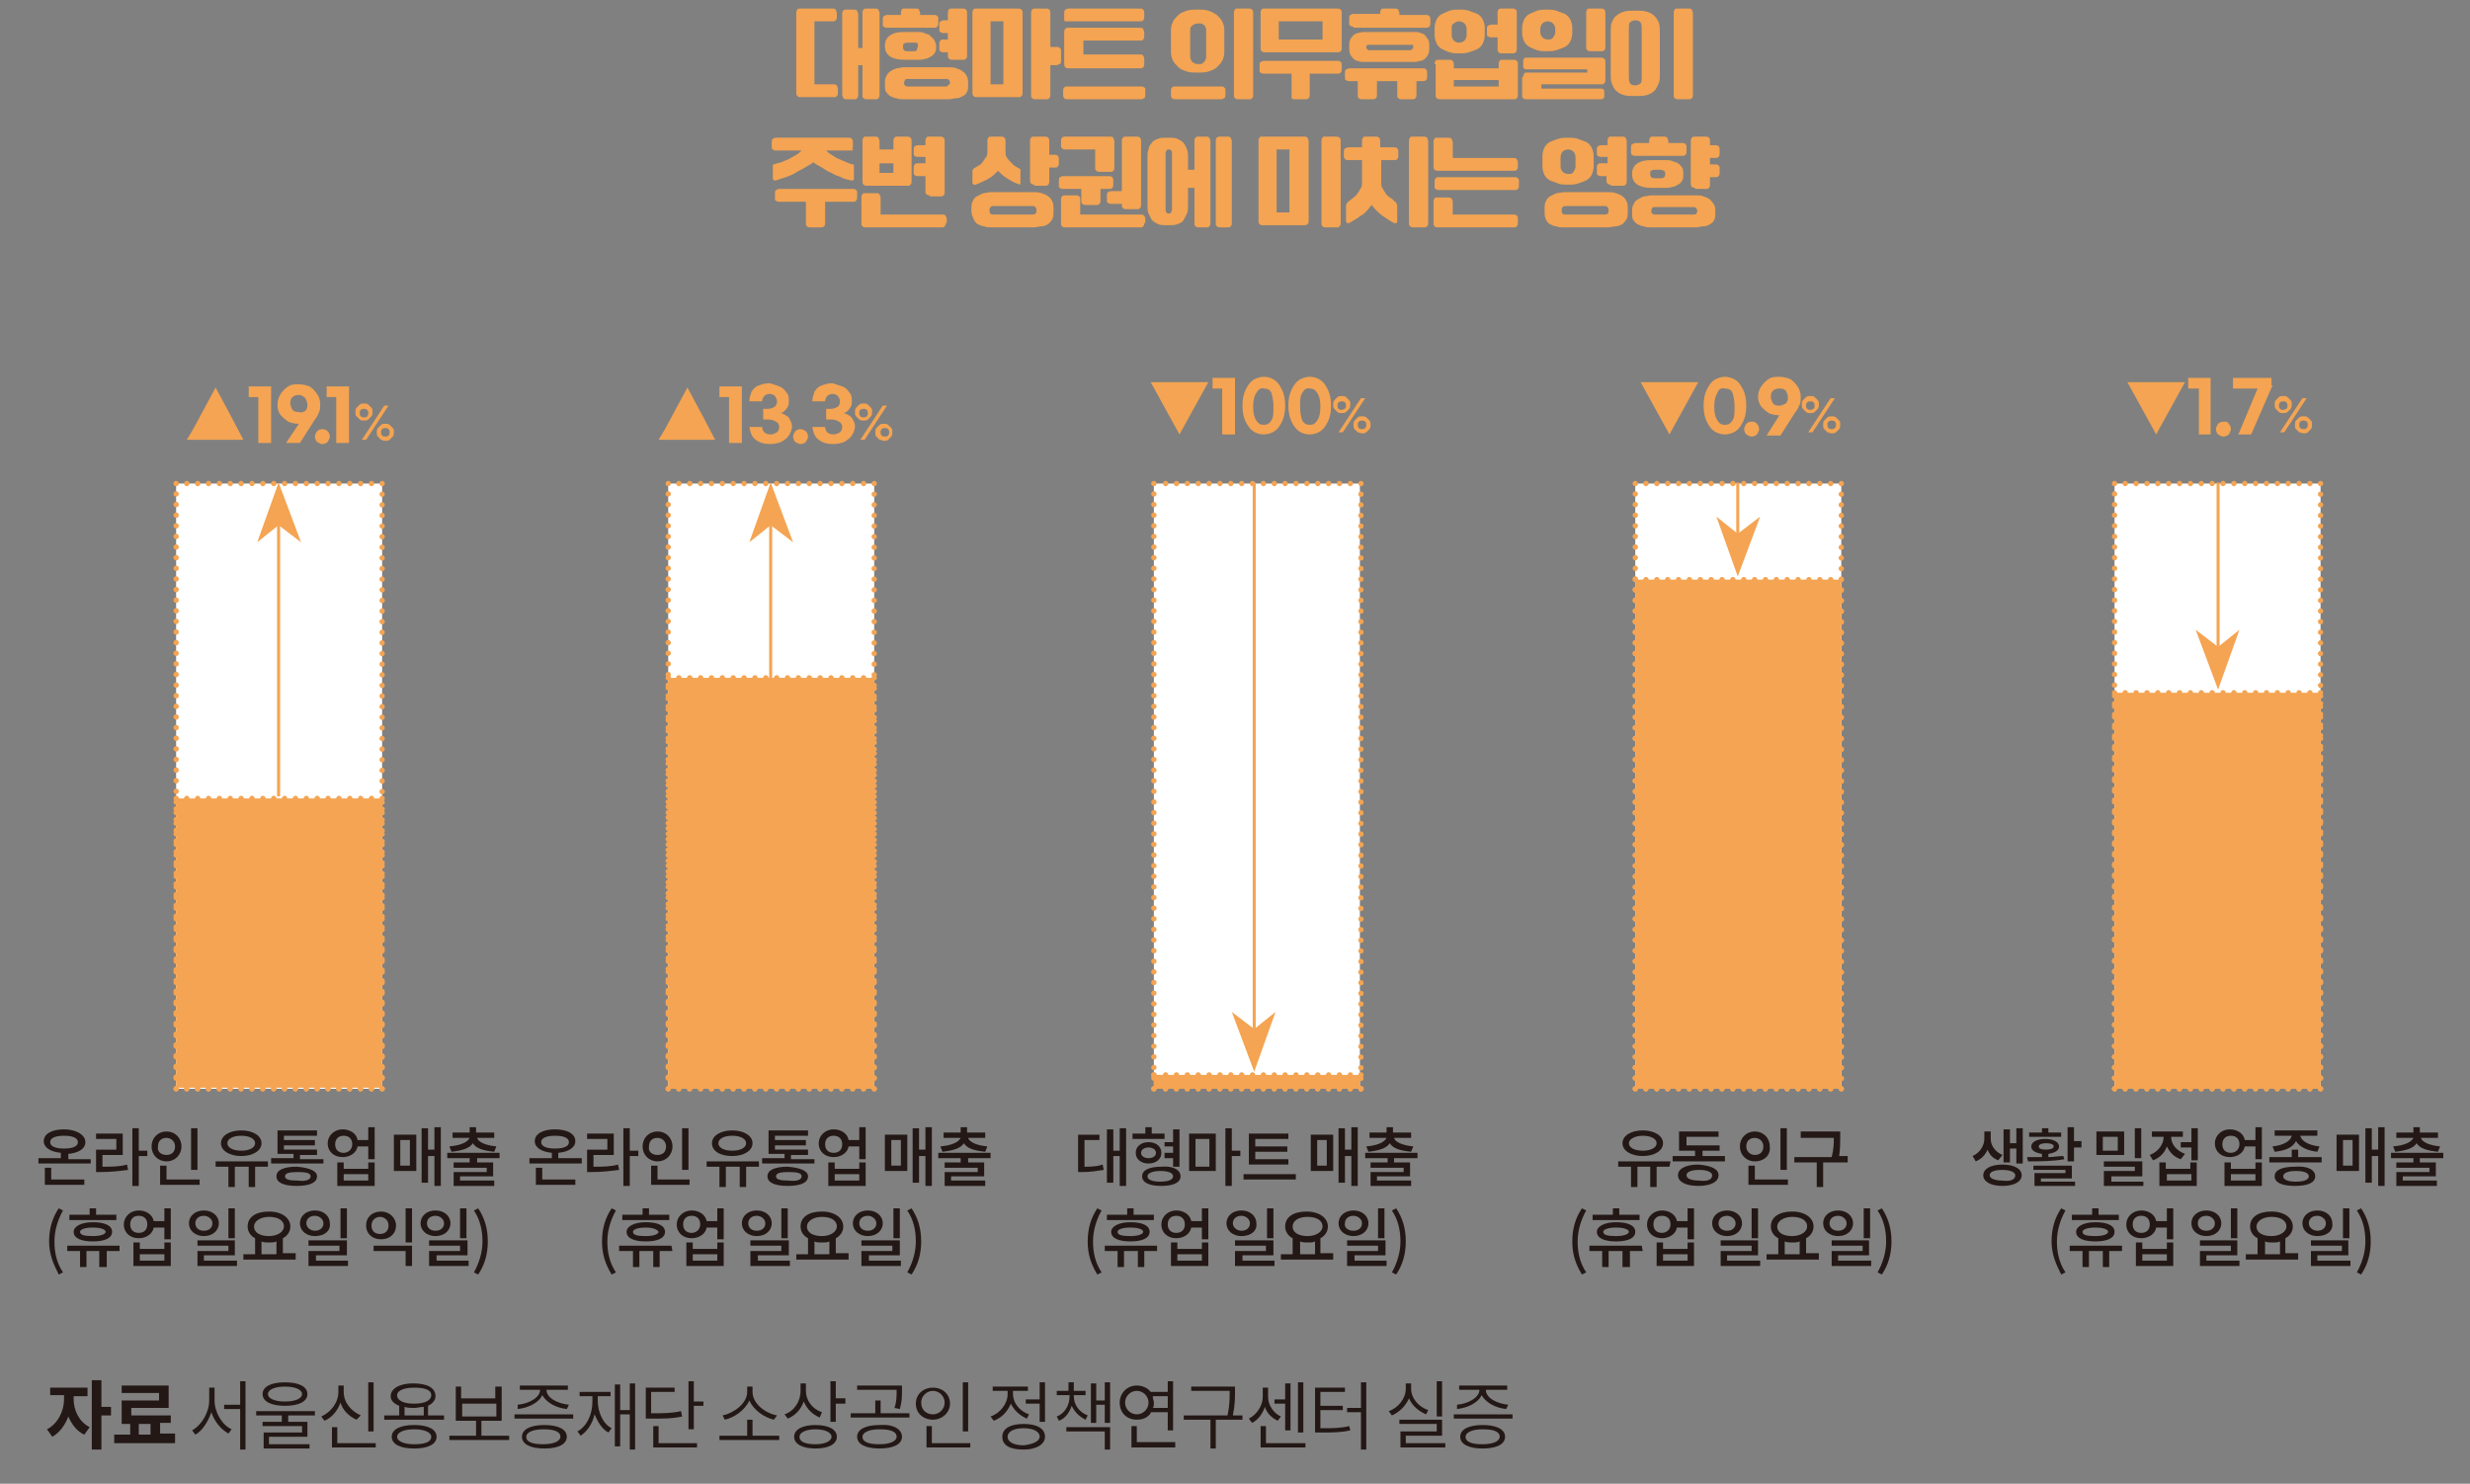 <?xml version="1.0" encoding="utf-8"?>
<!-- Generator: Adobe Illustrator 27.5.0, SVG Export Plug-In . SVG Version: 6.00 Build 0)  -->
<svg version="1.1" id="레이어_1" xmlns="http://www.w3.org/2000/svg" xmlns:xlink="http://www.w3.org/1999/xlink" x="0px"
	 y="0px" width="231.4px" height="139px" viewBox="0 0 231.4 139" style="enable-background:new 0 0 231.4 139;"
	 xml:space="preserve">
<rect x="0" y="0" width="231.4" height="139" fill="#808080" stroke="none"/>
<style type="text/css">
	.st0{fill:#FFFFFF;}
	
		.st1{fill:none;stroke:#F4A452;stroke-width:0.5;stroke-linecap:round;stroke-linejoin:round;stroke-miterlimit:10;stroke-dasharray:0,1.018;}
	
		.st2{fill:none;stroke:#F4A452;stroke-width:0.5;stroke-linecap:round;stroke-linejoin:round;stroke-miterlimit:10;stroke-dasharray:0,0.995;}
	.st3{fill:none;stroke:#F4A452;stroke-width:0.5;stroke-linecap:round;stroke-linejoin:round;stroke-miterlimit:10;}
	.st4{fill:#231815;}
	.st5{fill:#F4A452;}
	.st6{clip-path:url(#SVGID_00000085932787637605646000000015893012017847556502_);}
	.st7{clip-path:url(#SVGID_00000132056474497251234590000004613430201350393751_);}
	
		.st8{fill:none;stroke:#F4A452;stroke-width:0.5;stroke-linecap:round;stroke-linejoin:round;stroke-miterlimit:10;stroke-dasharray:0,1.005;}
	
		.st9{fill:none;stroke:#F4A452;stroke-width:0.5;stroke-linecap:round;stroke-linejoin:round;stroke-miterlimit:10;stroke-dasharray:0,1.013;}
	
		.st10{fill:none;stroke:#F4A452;stroke-width:0.5;stroke-linecap:round;stroke-linejoin:round;stroke-miterlimit:10;stroke-dasharray:0,1.278;}
	
		.st11{fill:none;stroke:#F4A452;stroke-width:0.5;stroke-linecap:round;stroke-linejoin:round;stroke-miterlimit:10;stroke-dasharray:0,0.994;}
	
		.st12{fill:none;stroke:#F4A452;stroke-width:0.5;stroke-linecap:round;stroke-linejoin:round;stroke-miterlimit:10;stroke-dasharray:0,1.002;}
	.st13{fill:none;stroke:#F4A452;stroke-width:0.283;}
</style>
<rect x="153.2" y="45.3" class="st0" width="19.3" height="56.7"/>
<line class="st1" x1="154.2" y1="45.3" x2="172" y2="45.3"/>
<line class="st2" x1="172.5" y1="46.3" x2="172.5" y2="101.5"/>
<line class="st1" x1="171.5" y1="102" x2="153.7" y2="102"/>
<line class="st2" x1="153.2" y1="101" x2="153.2" y2="45.8"/>
<path class="st3" d="M153.2,45.3L153.2,45.3 M153.2,102L153.2,102 M172.5,102L172.5,102 M172.5,45.3L172.5,45.3"/>
<g>
	<path class="st4" d="M156.4,109.3h-1.2v1.9h-0.6v-1.9h-1.2v1.9h-0.6v-1.9h-1.2v-0.5h4.9L156.4,109.3z M152,107.1
		c0-0.7,0.8-1.2,1.9-1.2c1.1,0,1.9,0.5,1.9,1.2c0,0.7-0.8,1.2-1.9,1.2C152.8,108.3,152,107.8,152,107.1z M152.6,107.1
		c0,0.4,0.5,0.7,1.3,0.7c0.8,0,1.3-0.3,1.3-0.7c0-0.4-0.5-0.7-1.3-0.7C153.2,106.4,152.6,106.7,152.6,107.1z"/>
	<path class="st4" d="M161.6,108.3v0.5h-4.9v-0.5h2.1v-0.5h-1.5v-1.8h3.7v0.5H158v0.8h3.1v0.5h-1.6v0.5H161.6z M161,110.1
		c0,0.6-0.7,1-1.9,1c-1.2,0-1.9-0.4-1.9-1c0-0.6,0.7-1,1.9-1C160.3,109.2,161,109.5,161,110.1z M160.4,110.1c0-0.3-0.5-0.5-1.2-0.5
		c-0.8,0-1.2,0.2-1.2,0.5c0,0.3,0.4,0.5,1.2,0.5C160,110.7,160.4,110.5,160.4,110.1z"/>
	<path class="st4" d="M164.4,108.8c-0.8,0-1.4-0.6-1.4-1.4c0-0.8,0.6-1.4,1.4-1.4c0.8,0,1.4,0.6,1.4,1.4
		C165.9,108.2,165.3,108.8,164.4,108.8z M164.4,108.2c0.5,0,0.8-0.3,0.8-0.8c0-0.5-0.4-0.8-0.8-0.8c-0.5,0-0.8,0.3-0.8,0.8
		C163.6,107.9,164,108.2,164.4,108.2z M167.5,110.5v0.5h-3.7v-1.8h0.6v1.3H167.5z M167.4,109.6h-0.6v-3.9h0.6V109.6z"/>
	<path class="st4" d="M173,108.9h-2.2v2.3h-0.6v-2.3h-2.1v-0.5h3.5c0.2-0.8,0.2-1.3,0.2-1.8h-3.1V106h3.7v0.5c0,0.5,0,1.1-0.1,1.8
		h0.8V108.9z"/>
</g>
<g>
	<path class="st4" d="M147.3,116.3c0-1.2,0.3-2.2,0.9-3.1l0.4,0.2c-0.5,0.9-0.8,1.9-0.8,2.9c0,1,0.2,2,0.8,2.9l-0.4,0.2
		C147.6,118.4,147.3,117.5,147.3,116.3z"/>
	<path class="st4" d="M153.9,117.2h-1.2v1.5H152v-1.5h-1.3v1.5h-0.6v-1.5h-1.2v-0.5h4.9L153.9,117.2z M153.6,114.3h-4.4v-0.5h1.9
		v-0.6h0.6v0.6h1.9V114.3z M151.4,114.5c1.1,0,1.8,0.3,1.8,0.9c0,0.6-0.7,0.9-1.8,0.9c-1.1,0-1.8-0.3-1.8-0.9
		C149.6,114.9,150.3,114.5,151.4,114.5z M151.4,115c-0.8,0-1.2,0.2-1.2,0.4c0,0.3,0.4,0.4,1.2,0.4c0.8,0,1.2-0.2,1.2-0.4
		C152.6,115.2,152.2,115,151.4,115z"/>
	<path class="st4" d="M158.7,113.2v2.9h-0.6V115h-1c-0.1,0.6-0.7,1-1.4,1c-0.8,0-1.4-0.5-1.4-1.3c0-0.7,0.6-1.3,1.4-1.3
		c0.7,0,1.3,0.4,1.4,1h1v-1.2H158.7z M156.5,114.7c0-0.5-0.3-0.8-0.8-0.8c-0.5,0-0.8,0.3-0.8,0.8c0,0.5,0.3,0.8,0.8,0.8
		C156.1,115.5,156.5,115.2,156.5,114.7z M158.1,116.4h0.6v2.2h-3.5v-2.2h0.6v0.6h2.3V116.4z M158.1,117.5h-2.3v0.6h2.3V117.5z"/>
	<path class="st4" d="M161.8,115.8c-0.8,0-1.4-0.5-1.4-1.2c0-0.7,0.6-1.2,1.4-1.2c0.8,0,1.4,0.5,1.4,1.2
		C163.2,115.3,162.6,115.8,161.8,115.8z M161.8,115.3c0.5,0,0.8-0.3,0.8-0.7c0-0.4-0.4-0.7-0.8-0.7c-0.5,0-0.8,0.3-0.8,0.7
		C161,115,161.3,115.3,161.8,115.3z M164.9,118.1v0.5h-3.7v-1.4h2.9v-0.5h-2.9v-0.5h3.5v1.4h-2.9v0.5H164.9z M164.7,116h-0.6v-2.8
		h0.6V116z"/>
	<path class="st4" d="M170.4,117.5v0.5h-4.9v-0.5h1.1V116c-0.4-0.2-0.7-0.6-0.7-1.1c0-0.9,0.8-1.4,2-1.4c1.2,0,2,0.6,2,1.4
		c0,0.5-0.3,0.9-0.7,1.1v1.4H170.4z M166.5,114.9c0,0.6,0.6,0.9,1.4,0.9c0.8,0,1.4-0.4,1.4-0.9c0-0.6-0.6-0.9-1.4-0.9
		C167.1,114,166.5,114.4,166.5,114.9z M167.2,117.5h1.4v-1.2c-0.2,0.1-0.4,0.1-0.7,0.1c-0.2,0-0.5,0-0.7-0.1V117.5z"/>
	<path class="st4" d="M172.2,115.8c-0.8,0-1.4-0.5-1.4-1.2c0-0.7,0.6-1.2,1.4-1.2c0.8,0,1.4,0.5,1.4,1.2
		C173.6,115.3,173,115.8,172.2,115.8z M172.2,115.3c0.5,0,0.8-0.3,0.8-0.7c0-0.4-0.4-0.7-0.8-0.7c-0.5,0-0.8,0.3-0.8,0.7
		C171.4,115,171.7,115.3,172.2,115.3z M175.3,118.1v0.5h-3.7v-1.4h2.9v-0.5h-2.9v-0.5h3.5v1.4h-2.9v0.5H175.3z M175.2,116h-0.6v-2.8
		h0.6V116z"/>
	<path class="st4" d="M175.9,119.2c0.5-0.9,0.8-1.9,0.8-2.9c0-1-0.2-2-0.8-2.9l0.4-0.2c0.6,0.9,0.9,1.9,0.9,3.1
		c0,1.2-0.3,2.2-0.9,3.1L175.9,119.2z"/>
</g>
<g>
	<path class="st5" d="M159.1,35.8l-2.7,4.9l-2.7-4.9H159.1z"/>
	<path class="st5" d="M162.6,35.6c0.3,0.2,0.5,0.5,0.7,0.9c0.2,0.4,0.3,0.9,0.3,1.5c0,0.6-0.1,1.1-0.3,1.5c-0.2,0.4-0.4,0.7-0.7,0.9
		c-0.3,0.2-0.7,0.3-1,0.3s-0.7-0.1-1-0.3c-0.3-0.2-0.5-0.5-0.7-0.9c-0.2-0.4-0.3-0.9-0.3-1.5c0-0.6,0.1-1.1,0.3-1.5
		c0.2-0.4,0.4-0.7,0.7-0.9s0.7-0.3,1-0.3S162.3,35.4,162.6,35.6z M160.9,36.8c-0.2,0.3-0.3,0.7-0.3,1.3c0,0.6,0.1,1,0.3,1.3
		c0.2,0.3,0.4,0.4,0.7,0.4c0.3,0,0.5-0.1,0.7-0.4c0.2-0.3,0.2-0.7,0.2-1.3c0-0.6-0.1-1-0.2-1.3s-0.4-0.4-0.7-0.4
		C161.2,36.3,161,36.5,160.9,36.8z"/>
	<path class="st5" d="M164.6,39.7c0.1,0.1,0.2,0.3,0.2,0.5c0,0.2-0.1,0.3-0.2,0.5c-0.1,0.1-0.3,0.2-0.5,0.2c-0.2,0-0.3-0.1-0.5-0.2
		c-0.1-0.1-0.2-0.3-0.2-0.5c0-0.2,0.1-0.3,0.2-0.5c0.1-0.1,0.3-0.2,0.5-0.2C164.3,39.5,164.4,39.5,164.6,39.7z"/>
	<path class="st5" d="M166.7,38.9c0,0-0.1,0-0.1,0c-0.3,0-0.7-0.1-0.9-0.2c-0.3-0.2-0.5-0.4-0.7-0.6c-0.2-0.3-0.3-0.6-0.3-0.9
		c0-0.4,0.1-0.7,0.3-1c0.2-0.3,0.4-0.5,0.7-0.7c0.3-0.2,0.6-0.2,1-0.2c0.4,0,0.7,0.1,1,0.2c0.3,0.2,0.5,0.4,0.7,0.7s0.3,0.6,0.3,1
		c0,0.2,0,0.5-0.1,0.7s-0.2,0.5-0.4,0.7l-1.4,2.2h-1.3L166.7,38.9z M167.3,37.8c0.2-0.2,0.2-0.4,0.2-0.6c0-0.2-0.1-0.4-0.2-0.6
		c-0.2-0.2-0.4-0.2-0.6-0.2c-0.3,0-0.5,0.1-0.6,0.2c-0.2,0.2-0.2,0.4-0.2,0.6c0,0.2,0.1,0.4,0.2,0.6c0.2,0.2,0.4,0.2,0.6,0.2
		C166.9,38,167.1,37.9,167.3,37.8z"/>
</g>
<g>
	<path class="st5" d="M169.2,38.6c-0.1-0.1-0.2-0.2-0.3-0.3c-0.1-0.1-0.1-0.2-0.1-0.4c0-0.1,0-0.3,0.1-0.4c0.1-0.1,0.2-0.2,0.3-0.3
		c0.1-0.1,0.3-0.1,0.4-0.1c0.2,0,0.3,0,0.4,0.1c0.1,0.1,0.2,0.2,0.3,0.3c0.1,0.1,0.1,0.2,0.1,0.4c0,0.1,0,0.3-0.1,0.4
		c-0.1,0.1-0.2,0.2-0.3,0.3c-0.1,0.1-0.3,0.1-0.4,0.1C169.5,38.7,169.3,38.7,169.2,38.6z M169.9,38.3c0.1-0.1,0.1-0.2,0.1-0.3
		c0-0.1,0-0.2-0.1-0.3c-0.1-0.1-0.2-0.1-0.3-0.1s-0.2,0-0.3,0.1c-0.1,0.1-0.1,0.2-0.1,0.3c0,0.1,0,0.2,0.1,0.3
		c0.1,0.1,0.2,0.1,0.3,0.1S169.9,38.3,169.9,38.3z M171.5,37.3h0.4l-2.1,3.2h-0.4L171.5,37.3z M171.2,40.5c-0.1-0.1-0.2-0.2-0.3-0.3
		c-0.1-0.1-0.1-0.2-0.1-0.4c0-0.1,0-0.3,0.1-0.4c0.1-0.1,0.2-0.2,0.3-0.3c0.1-0.1,0.3-0.1,0.4-0.1c0.1,0,0.3,0,0.4,0.1
		c0.1,0.1,0.2,0.2,0.3,0.3c0.1,0.1,0.1,0.2,0.1,0.4c0,0.1,0,0.3-0.1,0.4c-0.1,0.1-0.2,0.2-0.3,0.3c-0.1,0.1-0.3,0.1-0.4,0.1
		C171.4,40.6,171.3,40.5,171.2,40.5z M171.9,40.1c0.1-0.1,0.1-0.2,0.1-0.3c0-0.1,0-0.2-0.1-0.3c-0.1-0.1-0.2-0.1-0.3-0.1
		c-0.1,0-0.2,0-0.3,0.1c-0.1,0.1-0.1,0.2-0.1,0.3c0,0.1,0,0.2,0.1,0.3c0.1,0.1,0.2,0.1,0.3,0.1C171.7,40.2,171.8,40.2,171.9,40.1z"
		/>
</g>
<rect x="198.1" y="45.3" class="st0" width="19.3" height="56.7"/>
<line class="st1" x1="199.1" y1="45.3" x2="216.9" y2="45.3"/>
<line class="st2" x1="217.4" y1="46.3" x2="217.4" y2="101.5"/>
<line class="st1" x1="216.4" y1="102" x2="198.6" y2="102"/>
<line class="st2" x1="198.1" y1="101" x2="198.1" y2="45.8"/>
<path class="st3" d="M198.1,45.3L198.1,45.3 M198.1,102L198.1,102 M217.4,102L217.4,102 M217.4,45.3L217.4,45.3"/>
<g>
	<defs>
		<rect id="SVGID_1_" width="231.4" height="149.2"/>
	</defs>
	<clipPath id="SVGID_00000057848068384639344920000015460402007496660370_">
		<use xlink:href="#SVGID_1_"  style="overflow:visible;"/>
	</clipPath>
	<g style="clip-path:url(#SVGID_00000057848068384639344920000015460402007496660370_);">
		<path class="st4" d="M187.2,108.7c-0.5-0.2-0.8-0.5-1-1c-0.2,0.5-0.6,0.9-1.1,1.1l-0.3-0.5c0.7-0.3,1.1-1,1.1-1.6V106h0.6v0.7
			c0,0.6,0.4,1.2,1.1,1.5L187.2,108.7z M189.4,110.1c0,0.6-0.7,1-1.8,1c-1.1,0-1.8-0.4-1.8-1c0-0.6,0.7-1,1.8-1
			C188.7,109.1,189.4,109.5,189.4,110.1z M188.8,110.1c0-0.3-0.5-0.5-1.2-0.5c-0.8,0-1.2,0.2-1.2,0.5c0,0.3,0.5,0.5,1.2,0.5
			C188.4,110.7,188.8,110.5,188.8,110.1z M188.3,108.9h-0.6v-3.1h0.6v1.3h0.6v-1.4h0.6v3.3h-0.6v-1.4h-0.6V108.9z"/>
		<path class="st4" d="M193.4,108.6c-1.1,0.2-2.4,0.2-3.4,0.2l-0.1-0.4c0.4,0,0.9,0,1.4,0v-0.3c-0.6-0.1-1-0.3-1-0.7
			c0-0.4,0.5-0.7,1.3-0.7c0.8,0,1.3,0.3,1.3,0.7c0,0.4-0.4,0.6-1,0.7v0.3c0.5,0,0.9-0.1,1.4-0.1L193.4,108.6z M193.2,106.5h-3.1
			v-0.4h1.2v-0.4h0.6v0.4h1.2V106.5z M191.3,110.7h3.1v0.4h-3.8v-1.2h2.9v-0.3h-3v-0.4h3.6v1.2h-2.9V110.7z M191.7,107.7
			c0.4,0,0.7-0.1,0.7-0.3c0-0.2-0.3-0.3-0.7-0.3c-0.4,0-0.7,0.1-0.7,0.3C191,107.6,191.2,107.7,191.7,107.7z M195,107v0.5h-0.7v1.3
			h-0.6v-3.2h0.6v1.3H195z"/>
		<path class="st4" d="M199,108.2h-2.6V106h2.6V108.2z M198.4,106.5h-1.4v1.3h1.4V106.5z M200.8,110.6v0.5h-3.7v-1.4h2.9v-0.4h-2.9
			v-0.5h3.6v1.4h-2.9v0.5H200.8z M200.6,108.5H200v-2.8h0.6V108.5z"/>
		<path class="st4" d="M204.3,108.6c-0.6-0.2-1-0.6-1.3-1.2c-0.2,0.6-0.7,1.1-1.3,1.3l-0.3-0.5c0.8-0.3,1.3-1,1.3-1.7v0h-1.1V106
			h2.9v0.5h-1.1v0c0,0.7,0.5,1.3,1.3,1.6L204.3,108.6z M205.2,108.9h0.6v2.2h-3.5v-2.2h0.6v0.6h2.3V108.9z M205.2,110H203v0.6h2.3
			V110z M205.9,105.7v3h-0.6v-1.2h-1V107h1v-1.3H205.9z"/>
		<path class="st4" d="M211.9,105.7v2.9h-0.6v-1.2h-1c-0.1,0.6-0.7,1-1.4,1c-0.8,0-1.4-0.5-1.4-1.3c0-0.7,0.6-1.3,1.4-1.3
			c0.7,0,1.3,0.4,1.4,1h1v-1.2H211.9z M209.8,107.2c0-0.5-0.3-0.8-0.8-0.8c-0.5,0-0.8,0.3-0.8,0.8c0,0.5,0.3,0.8,0.8,0.8
			C209.4,108,209.8,107.7,209.8,107.2z M211.3,108.9h0.6v2.2h-3.5v-2.2h0.6v0.6h2.3V108.9z M211.3,110H209v0.6h2.3V110z"/>
		<path class="st4" d="M217.5,108.4v0.5h-4.9v-0.5h2.1v-0.7h0.6v0.7H217.5z M212.9,107.4c1-0.1,1.7-0.5,1.8-1h-1.6v-0.5h4v0.5h-1.6
			c0.1,0.5,0.8,0.9,1.8,1l-0.2,0.5c-1-0.1-1.7-0.5-2-1c-0.3,0.6-1,0.9-2,1L212.9,107.4z M216.9,110.2c0,0.6-0.7,0.9-1.9,0.9
			c-1.2,0-1.9-0.3-1.9-0.9c0-0.6,0.7-0.9,1.9-0.9C216.2,109.2,216.9,109.6,216.9,110.2z M216.3,110.2c0-0.3-0.4-0.5-1.2-0.5
			c-0.8,0-1.2,0.2-1.2,0.5c0,0.3,0.4,0.5,1.2,0.5C215.9,110.7,216.3,110.5,216.3,110.2z"/>
		<path class="st4" d="M218.9,106.3h2.1v3.4h-2.1V106.3z M219.5,109.2h0.9v-2.4h-0.9V109.2z M223.4,105.7v5.4h-0.6v-2.8h-0.6v2.5
			h-0.6v-5.1h0.6v2h0.6v-2.1H223.4z"/>
		<path class="st4" d="M226.7,108.5v0.4h1.5v1.3h-3.1v0.4h3.2v0.5h-3.8v-1.3h3.1v-0.4h-3.1v-0.5h1.6v-0.4H224v-0.5h4.9v0.5H226.7z
			 M224.2,107.4c1.1-0.1,1.7-0.4,1.9-0.8h-1.6v-0.5h1.6v-0.5h0.6v0.5h1.7v0.5h-1.6c0.1,0.4,0.8,0.7,1.8,0.8l-0.2,0.5
			c-1-0.1-1.7-0.3-2-0.8c-0.3,0.5-1.1,0.7-2,0.8L224.2,107.4z"/>
	</g>
</g>
<g>
	<path class="st4" d="M192.2,116.3c0-1.2,0.3-2.2,0.9-3.1l0.4,0.2c-0.5,0.9-0.8,1.9-0.8,2.9c0,1,0.2,2,0.8,2.9l-0.4,0.2
		C192.6,118.4,192.2,117.5,192.2,116.3z"/>
	<path class="st4" d="M198.8,117.2h-1.2v1.5h-0.6v-1.5h-1.3v1.5h-0.6v-1.5h-1.2v-0.5h4.9L198.8,117.2z M198.5,114.3h-4.4v-0.5h1.9
		v-0.6h0.6v0.6h1.9V114.3z M196.3,114.5c1.1,0,1.8,0.3,1.8,0.9c0,0.6-0.7,0.9-1.8,0.9c-1.1,0-1.8-0.3-1.8-0.9
		C194.5,114.9,195.2,114.5,196.3,114.5z M196.3,115c-0.8,0-1.2,0.2-1.2,0.4c0,0.3,0.4,0.4,1.2,0.4c0.8,0,1.2-0.2,1.2-0.4
		C197.5,115.2,197.1,115,196.3,115z"/>
	<path class="st4" d="M203.6,113.2v2.9H203V115h-1c-0.1,0.6-0.7,1-1.4,1c-0.8,0-1.4-0.5-1.4-1.3c0-0.7,0.6-1.3,1.4-1.3
		c0.7,0,1.3,0.4,1.4,1h1v-1.2H203.6z M201.4,114.7c0-0.5-0.3-0.8-0.8-0.8c-0.5,0-0.8,0.3-0.8,0.8c0,0.5,0.3,0.8,0.8,0.8
		C201.1,115.5,201.4,115.2,201.4,114.7z M203,116.4h0.6v2.2h-3.5v-2.2h0.6v0.6h2.3V116.4z M203,117.5h-2.3v0.6h2.3V117.5z"/>
	<path class="st4" d="M206.7,115.8c-0.8,0-1.4-0.5-1.4-1.2c0-0.7,0.6-1.2,1.4-1.2c0.8,0,1.4,0.5,1.4,1.2
		C208.1,115.3,207.5,115.8,206.7,115.8z M206.7,115.3c0.5,0,0.8-0.3,0.8-0.7c0-0.4-0.4-0.7-0.8-0.7c-0.5,0-0.8,0.3-0.8,0.7
		C205.9,115,206.2,115.3,206.7,115.3z M209.8,118.1v0.5h-3.7v-1.4h2.9v-0.5h-2.9v-0.5h3.5v1.4h-2.9v0.5H209.8z M209.7,116H209v-2.8
		h0.6V116z"/>
	<path class="st4" d="M215.3,117.5v0.5h-4.9v-0.5h1.1V116c-0.4-0.2-0.7-0.6-0.7-1.1c0-0.9,0.8-1.4,2-1.4c1.2,0,2,0.6,2,1.4
		c0,0.5-0.3,0.9-0.7,1.1v1.4H215.3z M211.4,114.9c0,0.6,0.6,0.9,1.4,0.9c0.8,0,1.4-0.4,1.4-0.9c0-0.6-0.6-0.9-1.4-0.9
		C212,114,211.4,114.4,211.4,114.9z M212.2,117.5h1.4v-1.2c-0.2,0.1-0.4,0.1-0.7,0.1c-0.2,0-0.5,0-0.7-0.1V117.5z"/>
	<path class="st4" d="M217.1,115.8c-0.8,0-1.4-0.5-1.4-1.2c0-0.7,0.6-1.2,1.4-1.2c0.8,0,1.4,0.5,1.4,1.2
		C218.6,115.3,218,115.8,217.1,115.8z M217.1,115.3c0.5,0,0.8-0.3,0.8-0.7c0-0.4-0.4-0.7-0.8-0.7c-0.5,0-0.8,0.3-0.8,0.7
		C216.3,115,216.7,115.3,217.1,115.3z M220.2,118.1v0.5h-3.7v-1.4h2.9v-0.5h-2.9v-0.5h3.5v1.4h-2.9v0.5H220.2z M220.1,116h-0.6v-2.8
		h0.6V116z"/>
	<path class="st4" d="M220.8,119.2c0.5-0.9,0.8-1.9,0.8-2.9c0-1-0.2-2-0.8-2.9l0.4-0.2c0.6,0.9,0.9,1.9,0.9,3.1
		c0,1.2-0.3,2.2-0.9,3.1L220.8,119.2z"/>
</g>
<g>
	<path class="st5" d="M204.7,35.8l-2.7,4.9l-2.7-4.9H204.7z"/>
	<path class="st5" d="M207.2,40.7H206v-4.3H205v-1h2.1V40.7z"/>
	<path class="st5" d="M208.8,39.7c0.1,0.1,0.2,0.3,0.2,0.5c0,0.2-0.1,0.3-0.2,0.5c-0.1,0.1-0.3,0.2-0.5,0.2c-0.2,0-0.3-0.1-0.5-0.2
		c-0.1-0.1-0.2-0.3-0.2-0.5c0-0.2,0.1-0.3,0.2-0.5c0.1-0.1,0.3-0.2,0.5-0.2C208.6,39.5,208.7,39.5,208.8,39.7z"/>
	<path class="st5" d="M212.9,36.1l-2,4.6h-1.2l1.8-4.3h-2.3v-1h3.6V36.1z"/>
</g>
<g>
	<path class="st5" d="M213.5,38.6c-0.1-0.1-0.2-0.2-0.3-0.3c-0.1-0.1-0.1-0.2-0.1-0.4c0-0.1,0-0.3,0.1-0.4c0.1-0.1,0.2-0.2,0.3-0.3
		c0.1-0.1,0.3-0.1,0.4-0.1c0.2,0,0.3,0,0.4,0.1c0.1,0.1,0.2,0.2,0.3,0.3c0.1,0.1,0.1,0.2,0.1,0.4c0,0.1,0,0.3-0.1,0.4
		c-0.1,0.1-0.2,0.2-0.3,0.3c-0.1,0.1-0.3,0.1-0.4,0.1C213.7,38.7,213.6,38.7,213.5,38.6z M214.2,38.3c0.1-0.1,0.1-0.2,0.1-0.3
		c0-0.1,0-0.2-0.1-0.3c-0.1-0.1-0.2-0.1-0.3-0.1s-0.2,0-0.3,0.1c-0.1,0.1-0.1,0.2-0.1,0.3c0,0.1,0,0.2,0.1,0.3s0.2,0.1,0.3,0.1
		S214.1,38.3,214.2,38.3z M215.7,37.3h0.4l-2.1,3.2h-0.4L215.7,37.3z M215.4,40.5c-0.1-0.1-0.2-0.2-0.3-0.3
		c-0.1-0.1-0.1-0.2-0.1-0.4c0-0.1,0-0.3,0.1-0.4c0.1-0.1,0.2-0.2,0.3-0.3c0.1-0.1,0.3-0.1,0.4-0.1c0.1,0,0.3,0,0.4,0.1
		c0.1,0.1,0.2,0.2,0.3,0.3s0.1,0.2,0.1,0.4c0,0.1,0,0.3-0.1,0.4s-0.2,0.2-0.3,0.3c-0.1,0.1-0.3,0.1-0.4,0.1
		C215.7,40.6,215.5,40.5,215.4,40.5z M216.1,40.1c0.1-0.1,0.1-0.2,0.1-0.3c0-0.1,0-0.2-0.1-0.3c-0.1-0.1-0.2-0.1-0.3-0.1
		c-0.1,0-0.2,0-0.3,0.1c-0.1,0.1-0.1,0.2-0.1,0.3c0,0.1,0,0.2,0.1,0.3c0.1,0.1,0.2,0.1,0.3,0.1C215.9,40.2,216,40.2,216.1,40.1z"/>
</g>
<rect x="108.1" y="45.3" class="st0" width="19.3" height="56.7"/>
<line class="st1" x1="109.2" y1="45.3" x2="127" y2="45.3"/>
<line class="st2" x1="127.5" y1="46.3" x2="127.5" y2="101.5"/>
<line class="st1" x1="126.5" y1="102" x2="108.6" y2="102"/>
<line class="st2" x1="108.1" y1="101" x2="108.1" y2="45.8"/>
<path class="st3" d="M108.1,45.3L108.1,45.3 M108.1,102L108.1,102 M127.5,102L127.5,102 M127.5,45.3L127.5,45.3"/>
<g>
	<path class="st4" d="M101.6,109.3c0.6,0,1.1,0,1.7-0.2l0.1,0.5c-0.7,0.1-1.2,0.2-2,0.2H101v-3.5h2v0.5h-1.4V109.3z M105.5,105.7
		v5.4h-0.6v-2.8h-0.6v2.5h-0.6v-5h0.6v2h0.6v-2.1H105.5z"/>
	<path class="st4" d="M109.1,106.7h-3v-0.5h1.2v-0.6h0.6v0.6h1.2V106.7z M107.6,109c-0.7,0-1.2-0.4-1.2-1c0-0.6,0.5-1,1.2-1
		c0.7,0,1.2,0.4,1.2,1C108.8,108.6,108.3,109,107.6,109z M110.6,110.2c0,0.6-0.7,0.9-1.8,0.9c-1.1,0-1.8-0.3-1.8-0.9
		c0-0.6,0.7-0.9,1.8-0.9C109.9,109.2,110.6,109.6,110.6,110.2z M107.6,108.5c0.4,0,0.7-0.2,0.7-0.5c0-0.3-0.3-0.5-0.7-0.5
		c-0.4,0-0.7,0.2-0.7,0.5C106.9,108.3,107.2,108.5,107.6,108.5z M109.9,110.2c0-0.3-0.4-0.5-1.2-0.5c-0.7,0-1.2,0.2-1.2,0.5
		s0.4,0.5,1.2,0.5C109.5,110.7,109.9,110.5,109.9,110.2z M109.9,108.5h-0.8V108h0.8v-0.6h-0.8V107h0.8v-1.2h0.6v3.5h-0.6V108.5z"/>
	<path class="st4" d="M111.4,106.2h2.5v3.5h-2.5V106.2z M112,109.3h1.3v-2.6H112V109.3z M116.2,108.3h-0.8v2.8h-0.6v-5.4h0.6v2.1
		h0.8V108.3z"/>
	<path class="st4" d="M121.4,110v0.5h-4.9V110H121.4z M120.8,109.1h-3.8v-2.9h3.7v0.5h-3.1v0.7h3v0.5h-3v0.7h3.1V109.1z"/>
	<path class="st4" d="M122.8,106.3h2.1v3.4h-2.1V106.3z M123.4,109.2h0.9v-2.4h-0.9V109.2z M127.2,105.7v5.4h-0.6v-2.8H126v2.5h-0.6
		v-5.1h0.6v2h0.6v-2.1H127.2z"/>
	<path class="st4" d="M130.6,108.5v0.4h1.5v1.3H129v0.4h3.2v0.5h-3.8v-1.3h3.1v-0.4h-3.1v-0.5h1.6v-0.4h-2.1v-0.5h4.9v0.5H130.6z
		 M128,107.4c1.1-0.1,1.7-0.4,1.9-0.8h-1.6v-0.5h1.6v-0.5h0.6v0.5h1.7v0.5h-1.6c0.1,0.4,0.8,0.7,1.8,0.8l-0.2,0.5
		c-1-0.1-1.7-0.3-2-0.8c-0.3,0.5-1.1,0.7-2,0.8L128,107.4z"/>
</g>
<g>
	<path class="st4" d="M101.9,116.3c0-1.2,0.3-2.2,0.9-3.1l0.4,0.2c-0.5,0.9-0.8,1.9-0.8,2.9c0,1,0.2,2,0.8,2.9l-0.4,0.2
		C102.2,118.4,101.9,117.5,101.9,116.3z"/>
	<path class="st4" d="M108.4,117.2h-1.2v1.5h-0.6v-1.5h-1.3v1.5h-0.6v-1.5h-1.2v-0.5h4.9L108.4,117.2z M108.1,114.3h-4.4v-0.5h1.9
		v-0.6h0.6v0.6h1.9V114.3z M105.9,114.5c1.1,0,1.8,0.3,1.8,0.9c0,0.6-0.7,0.9-1.8,0.9s-1.8-0.3-1.8-0.9
		C104.1,114.9,104.8,114.5,105.9,114.5z M105.9,115c-0.8,0-1.2,0.2-1.2,0.4c0,0.3,0.4,0.4,1.2,0.4c0.8,0,1.2-0.2,1.2-0.4
		C107.1,115.2,106.7,115,105.9,115z"/>
	<path class="st4" d="M113.2,113.2v2.9h-0.6V115h-1c-0.1,0.6-0.7,1-1.4,1c-0.8,0-1.4-0.5-1.4-1.3c0-0.7,0.6-1.3,1.4-1.3
		c0.7,0,1.3,0.4,1.4,1h1v-1.2H113.2z M111,114.7c0-0.5-0.3-0.8-0.8-0.8c-0.5,0-0.8,0.3-0.8,0.8c0,0.5,0.3,0.8,0.8,0.8
		C110.7,115.5,111,115.2,111,114.7z M112.6,116.4h0.6v2.2h-3.5v-2.2h0.6v0.6h2.3V116.4z M112.6,117.5h-2.3v0.6h2.3V117.5z"/>
	<path class="st4" d="M116.3,115.8c-0.8,0-1.4-0.5-1.4-1.2c0-0.7,0.6-1.2,1.4-1.2c0.8,0,1.4,0.5,1.4,1.2
		C117.8,115.3,117.2,115.8,116.3,115.8z M116.3,115.3c0.5,0,0.8-0.3,0.8-0.7c0-0.4-0.4-0.7-0.8-0.7c-0.5,0-0.8,0.3-0.8,0.7
		C115.5,115,115.9,115.3,116.3,115.3z M119.4,118.1v0.5h-3.7v-1.4h2.9v-0.5h-2.9v-0.5h3.6v1.4h-2.9v0.5H119.4z M119.3,116h-0.6v-2.8
		h0.6V116z"/>
	<path class="st4" d="M124.9,117.5v0.5H120v-0.5h1.1V116c-0.4-0.2-0.7-0.6-0.7-1.1c0-0.9,0.8-1.4,2-1.4c1.2,0,2,0.6,2,1.4
		c0,0.5-0.3,0.9-0.7,1.1v1.4H124.9z M121.1,114.9c0,0.6,0.6,0.9,1.4,0.9c0.8,0,1.4-0.4,1.4-0.9c0-0.6-0.6-0.9-1.4-0.9
		C121.6,114,121.1,114.4,121.1,114.9z M121.8,117.5h1.4v-1.2c-0.2,0.1-0.4,0.1-0.7,0.1c-0.2,0-0.5,0-0.7-0.1V117.5z"/>
	<path class="st4" d="M126.8,115.8c-0.8,0-1.4-0.5-1.4-1.2c0-0.7,0.6-1.2,1.4-1.2c0.8,0,1.4,0.5,1.4,1.2
		C128.2,115.3,127.6,115.8,126.8,115.8z M126.8,115.3c0.5,0,0.8-0.3,0.8-0.7c0-0.4-0.4-0.7-0.8-0.7c-0.5,0-0.8,0.3-0.8,0.7
		C125.9,115,126.3,115.3,126.8,115.3z M129.9,118.1v0.5h-3.7v-1.4h2.9v-0.5h-2.9v-0.5h3.6v1.4h-2.9v0.5H129.9z M129.7,116h-0.6v-2.8
		h0.6V116z"/>
	<path class="st4" d="M130.4,119.2c0.5-0.9,0.8-1.9,0.8-2.9c0-1-0.2-2-0.8-2.9l0.4-0.2c0.6,0.9,0.9,1.9,0.9,3.1
		c0,1.2-0.3,2.2-0.9,3.1L130.4,119.2z"/>
</g>
<g>
	<path class="st5" d="M113.2,35.8l-2.7,4.9l-2.7-4.9H113.2z"/>
	<path class="st5" d="M115.7,40.7h-1.2v-4.3h-0.9v-1h2.1V40.7z"/>
	<path class="st5" d="M119.4,35.6c0.3,0.2,0.5,0.5,0.7,0.9c0.2,0.4,0.3,0.9,0.3,1.5c0,0.6-0.1,1.1-0.3,1.5c-0.2,0.4-0.4,0.7-0.7,0.9
		c-0.3,0.2-0.7,0.3-1,0.3c-0.4,0-0.7-0.1-1-0.3c-0.3-0.2-0.5-0.5-0.7-0.9s-0.3-0.9-0.3-1.5c0-0.6,0.1-1.1,0.3-1.5s0.4-0.7,0.7-0.9
		s0.7-0.3,1-0.3C118.8,35.3,119.1,35.4,119.4,35.6z M117.7,36.8c-0.2,0.3-0.3,0.7-0.3,1.3c0,0.6,0.1,1,0.3,1.3
		c0.2,0.3,0.4,0.4,0.7,0.4c0.3,0,0.5-0.1,0.7-0.4c0.2-0.3,0.2-0.7,0.2-1.3c0-0.6-0.1-1-0.2-1.3s-0.4-0.4-0.7-0.4
		C118.1,36.3,117.9,36.5,117.7,36.8z"/>
	<path class="st5" d="M123.7,35.6c0.3,0.2,0.5,0.5,0.7,0.9c0.2,0.4,0.3,0.9,0.3,1.5c0,0.6-0.1,1.1-0.3,1.5c-0.2,0.4-0.4,0.7-0.7,0.9
		c-0.3,0.2-0.7,0.3-1,0.3c-0.4,0-0.7-0.1-1-0.3c-0.3-0.2-0.5-0.5-0.7-0.9c-0.2-0.4-0.3-0.9-0.3-1.5c0-0.6,0.1-1.1,0.3-1.5
		c0.2-0.4,0.4-0.7,0.7-0.9s0.7-0.3,1-0.3C123.1,35.3,123.4,35.4,123.7,35.6z M122,36.8c-0.2,0.3-0.2,0.7-0.2,1.3
		c0,0.6,0.1,1,0.2,1.3c0.2,0.3,0.4,0.4,0.7,0.4c0.3,0,0.5-0.1,0.7-0.4c0.2-0.3,0.3-0.7,0.3-1.3c0-0.6-0.1-1-0.3-1.3
		s-0.4-0.4-0.7-0.4C122.4,36.3,122.2,36.5,122,36.8z"/>
</g>
<g>
	<path class="st5" d="M125.3,38.6c-0.1-0.1-0.2-0.2-0.3-0.3c-0.1-0.1-0.1-0.2-0.1-0.4c0-0.1,0-0.3,0.1-0.4c0.1-0.1,0.2-0.2,0.3-0.3
		c0.1-0.1,0.3-0.1,0.4-0.1c0.2,0,0.3,0,0.4,0.1c0.1,0.1,0.2,0.2,0.3,0.3c0.1,0.1,0.1,0.2,0.1,0.4c0,0.1,0,0.3-0.1,0.4
		c-0.1,0.1-0.2,0.2-0.3,0.3c-0.1,0.1-0.3,0.1-0.4,0.1C125.5,38.7,125.4,38.7,125.3,38.6z M126,38.3c0.1-0.1,0.1-0.2,0.1-0.3
		c0-0.1,0-0.2-0.1-0.3c-0.1-0.1-0.2-0.1-0.3-0.1s-0.2,0-0.3,0.1c-0.1,0.1-0.1,0.2-0.1,0.3c0,0.1,0,0.2,0.1,0.3
		c0.1,0.1,0.2,0.1,0.3,0.1S125.9,38.3,126,38.3z M127.5,37.3h0.4l-2.1,3.2h-0.4L127.5,37.3z M127.2,40.5c-0.1-0.1-0.2-0.2-0.3-0.3
		c-0.1-0.1-0.1-0.2-0.1-0.4c0-0.1,0-0.3,0.1-0.4c0.1-0.1,0.2-0.2,0.3-0.3c0.1-0.1,0.3-0.1,0.4-0.1c0.1,0,0.3,0,0.4,0.1
		c0.1,0.1,0.2,0.2,0.3,0.3c0.1,0.1,0.1,0.2,0.1,0.4c0,0.1,0,0.3-0.1,0.4c-0.1,0.1-0.2,0.2-0.3,0.3c-0.1,0.1-0.3,0.1-0.4,0.1
		C127.5,40.6,127.3,40.5,127.2,40.5z M127.9,40.1c0.1-0.1,0.1-0.2,0.1-0.3c0-0.1,0-0.2-0.1-0.3c-0.1-0.1-0.2-0.1-0.3-0.1
		c-0.1,0-0.2,0-0.3,0.1c-0.1,0.1-0.1,0.2-0.1,0.3c0,0.1,0,0.2,0.1,0.3c0.1,0.1,0.2,0.1,0.3,0.1C127.7,40.2,127.8,40.2,127.9,40.1z"
		/>
</g>
<rect x="62.6" y="45.3" class="st0" width="19.3" height="56.7"/>
<line class="st1" x1="63.6" y1="45.3" x2="81.4" y2="45.3"/>
<line class="st2" x1="81.9" y1="46.3" x2="81.9" y2="101.5"/>
<line class="st1" x1="80.9" y1="102" x2="63.1" y2="102"/>
<line class="st2" x1="62.6" y1="101" x2="62.6" y2="45.8"/>
<path class="st3" d="M62.6,45.3L62.6,45.3 M62.6,102L62.6,102 M81.9,102L81.9,102 M81.9,45.3L81.9,45.3"/>
<g>
	<path class="st4" d="M54.5,108.5v0.5h-4.9v-0.5h2.1V108c-1-0.1-1.6-0.5-1.6-1.1c0-0.7,0.8-1.1,1.9-1.1s1.9,0.4,1.9,1.1
		c0,0.6-0.6,1-1.6,1.1v0.5H54.5z M50.8,110.5h3.1v0.5h-3.7v-1.6h0.6V110.5z M52,107.6c0.8,0,1.3-0.2,1.3-0.6s-0.5-0.6-1.3-0.6
		c-0.8,0-1.3,0.2-1.3,0.6S51.2,107.6,52,107.6z"/>
	<path class="st4" d="M55.6,109.3c0.9,0,1.6,0,2.3-0.2l0.1,0.5c-0.8,0.1-1.6,0.2-2.6,0.2H55v-2.1h1.9v-1H55v-0.5h2.5v2h-1.9V109.3z
		 M59.8,108.3H59v2.8h-0.6v-5.4H59v2.1h0.8V108.3z"/>
	<path class="st4" d="M61.6,108.8c-0.8,0-1.4-0.6-1.4-1.4c0-0.8,0.6-1.4,1.4-1.4c0.8,0,1.4,0.6,1.4,1.4
		C63,108.2,62.4,108.8,61.6,108.8z M61.6,108.2c0.5,0,0.8-0.3,0.8-0.8c0-0.5-0.4-0.8-0.8-0.8c-0.5,0-0.8,0.3-0.8,0.8
		C60.7,107.9,61.1,108.2,61.6,108.2z M64.6,110.5v0.5H61v-1.8h0.6v1.3H64.6z M64.5,109.6h-0.6v-3.9h0.6V109.6z"/>
	<path class="st4" d="M71.1,109.3h-1.2v1.9h-0.6v-1.9H68v1.9h-0.6v-1.9h-1.2v-0.5h4.9L71.1,109.3z M66.7,107.1
		c0-0.7,0.8-1.2,1.9-1.2c1.1,0,1.9,0.5,1.9,1.2c0,0.7-0.8,1.2-1.9,1.2C67.4,108.3,66.7,107.8,66.7,107.1z M67.3,107.1
		c0,0.4,0.5,0.7,1.3,0.7c0.8,0,1.3-0.3,1.3-0.7c0-0.4-0.5-0.7-1.3-0.7C67.8,106.4,67.3,106.7,67.3,107.1z"/>
	<path class="st4" d="M76.3,108.5v0.5h-4.9v-0.5h2.1v-0.4H72v-2.2h3.7v0.5h-3.1v0.4h2.9v0.5h-2.9v0.4h3.1v0.5h-1.6v0.4H76.3z
		 M75.7,110.2c0,0.6-0.7,0.9-1.9,0.9c-1.2,0-1.9-0.3-1.9-0.9c0-0.6,0.7-0.9,1.9-0.9C75,109.4,75.7,109.7,75.7,110.2z M75.1,110.2
		c0-0.3-0.4-0.4-1.2-0.4c-0.8,0-1.2,0.1-1.2,0.4c0,0.3,0.4,0.4,1.2,0.4C74.7,110.7,75.1,110.5,75.1,110.2z"/>
	<path class="st4" d="M81.1,105.7v2.9h-0.6v-1.2h-1c-0.1,0.6-0.7,1-1.4,1c-0.8,0-1.4-0.5-1.4-1.3c0-0.7,0.6-1.3,1.4-1.3
		c0.7,0,1.3,0.4,1.4,1h1v-1.2H81.1z M78.9,107.2c0-0.5-0.3-0.8-0.8-0.8c-0.5,0-0.8,0.3-0.8,0.8c0,0.5,0.3,0.8,0.8,0.8
		C78.6,108,78.9,107.7,78.9,107.2z M80.5,108.9h0.6v2.2h-3.5v-2.2h0.6v0.6h2.3V108.9z M80.5,110h-2.3v0.6h2.3V110z"/>
	<path class="st4" d="M82.9,106.3H85v3.4h-2.1V106.3z M83.5,109.2h0.9v-2.4h-0.9V109.2z M87.3,105.7v5.4h-0.6v-2.8h-0.6v2.5h-0.6
		v-5.1h0.6v2h0.6v-2.1H87.3z"/>
	<path class="st4" d="M90.7,108.5v0.4h1.5v1.3h-3.1v0.4h3.2v0.5h-3.8v-1.3h3.1v-0.4h-3.1v-0.5H90v-0.4h-2.1v-0.5h4.9v0.5H90.7z
		 M88.1,107.4c1.1-0.1,1.7-0.4,1.9-0.8h-1.6v-0.5H90v-0.5h0.6v0.5h1.7v0.5h-1.6c0.1,0.4,0.8,0.7,1.8,0.8l-0.2,0.5
		c-1-0.1-1.7-0.3-2-0.8c-0.3,0.5-1.1,0.7-2,0.8L88.1,107.4z"/>
</g>
<g>
	<path class="st4" d="M56.4,116.3c0-1.2,0.3-2.2,0.9-3.1l0.4,0.2c-0.5,0.9-0.8,1.9-0.8,2.9c0,1,0.2,2,0.8,2.9l-0.4,0.2
		C56.7,118.4,56.4,117.5,56.4,116.3z"/>
	<path class="st4" d="M63,117.2h-1.2v1.5h-0.6v-1.5h-1.3v1.5h-0.6v-1.5H58v-0.5h4.9L63,117.2z M62.7,114.3h-4.4v-0.5h1.9v-0.6h0.6
		v0.6h1.9V114.3z M60.5,114.5c1.1,0,1.8,0.3,1.8,0.9c0,0.6-0.7,0.9-1.8,0.9s-1.8-0.3-1.8-0.9C58.7,114.9,59.4,114.5,60.5,114.5z
		 M60.5,115c-0.8,0-1.2,0.2-1.2,0.4c0,0.3,0.4,0.4,1.2,0.4c0.8,0,1.2-0.2,1.2-0.4C61.6,115.2,61.2,115,60.5,115z"/>
	<path class="st4" d="M67.8,113.2v2.9h-0.6V115h-1c-0.1,0.6-0.7,1-1.4,1c-0.8,0-1.4-0.5-1.4-1.3c0-0.7,0.6-1.3,1.4-1.3
		c0.7,0,1.3,0.4,1.4,1h1v-1.2H67.8z M65.6,114.7c0-0.5-0.3-0.8-0.8-0.8c-0.5,0-0.8,0.3-0.8,0.8c0,0.5,0.3,0.8,0.8,0.8
		C65.2,115.5,65.6,115.2,65.6,114.7z M67.2,116.4h0.6v2.2h-3.5v-2.2h0.6v0.6h2.3V116.4z M67.2,117.5h-2.3v0.6h2.3V117.5z"/>
	<path class="st4" d="M70.9,115.8c-0.8,0-1.4-0.5-1.4-1.2c0-0.7,0.6-1.2,1.4-1.2c0.8,0,1.4,0.5,1.4,1.2
		C72.3,115.3,71.7,115.8,70.9,115.8z M70.9,115.3c0.5,0,0.8-0.3,0.8-0.7c0-0.4-0.4-0.7-0.8-0.7c-0.5,0-0.8,0.3-0.8,0.7
		C70.1,115,70.4,115.3,70.9,115.3z M74,118.1v0.5h-3.7v-1.4h2.9v-0.5h-2.9v-0.5h3.6v1.4h-2.9v0.5H74z M73.8,116h-0.6v-2.8h0.6V116z"
		/>
	<path class="st4" d="M79.5,117.5v0.5h-4.9v-0.5h1.1V116c-0.4-0.2-0.7-0.6-0.7-1.1c0-0.9,0.8-1.4,2-1.4c1.2,0,2,0.6,2,1.4
		c0,0.5-0.3,0.9-0.7,1.1v1.4H79.5z M75.6,114.9c0,0.6,0.6,0.9,1.4,0.9c0.8,0,1.4-0.4,1.4-0.9c0-0.6-0.6-0.9-1.4-0.9
		C76.2,114,75.6,114.4,75.6,114.9z M76.3,117.5h1.4v-1.2c-0.2,0.1-0.4,0.1-0.7,0.1s-0.5,0-0.7-0.1V117.5z"/>
	<path class="st4" d="M81.3,115.8c-0.8,0-1.4-0.5-1.4-1.2c0-0.7,0.6-1.2,1.4-1.2c0.8,0,1.4,0.5,1.4,1.2
		C82.7,115.3,82.1,115.8,81.3,115.8z M81.3,115.3c0.5,0,0.8-0.3,0.8-0.7c0-0.4-0.4-0.7-0.8-0.7c-0.5,0-0.8,0.3-0.8,0.7
		C80.5,115,80.8,115.3,81.3,115.3z M84.4,118.1v0.5h-3.7v-1.4h2.9v-0.5h-2.9v-0.5h3.6v1.4h-2.9v0.5H84.4z M84.3,116h-0.6v-2.8h0.6
		V116z"/>
	<path class="st4" d="M85,119.2c0.5-0.9,0.8-1.9,0.8-2.9c0-1-0.2-2-0.8-2.9l0.4-0.2c0.6,0.9,0.9,1.9,0.9,3.1c0,1.2-0.3,2.2-0.9,3.1
		L85,119.2z"/>
</g>
<g>
	<path class="st5" d="M62.3,40.2c0.8-1.5,1.5-2.8,2.1-3.9l1.5,2.8l1.1,2.1h-5.3L62.3,40.2z"/>
	<path class="st5" d="M69.5,41.5h-1.2v-4.3h-0.9v-1h2.1V41.5z"/>
	<path class="st5" d="M73,36.2c0.3,0.1,0.5,0.3,0.7,0.6c0.2,0.2,0.2,0.5,0.2,0.8c0,0.2,0,0.4-0.1,0.5c-0.1,0.2-0.2,0.3-0.3,0.4
		c-0.1,0.1-0.3,0.2-0.4,0.2c0.2,0,0.3,0.1,0.5,0.2c0.2,0.1,0.3,0.2,0.4,0.4c0.1,0.2,0.2,0.4,0.2,0.6c0,0.3-0.1,0.6-0.3,0.9
		s-0.4,0.4-0.7,0.6c-0.3,0.1-0.6,0.2-1,0.2c-0.6,0-1-0.1-1.4-0.4s-0.5-0.7-0.6-1.2h1.2c0,0.2,0.1,0.4,0.2,0.5
		c0.1,0.1,0.3,0.2,0.6,0.2c0.2,0,0.4-0.1,0.6-0.2c0.1-0.1,0.2-0.3,0.2-0.5c0-0.2-0.1-0.4-0.3-0.5s-0.4-0.2-0.7-0.2h-0.5v-1H72
		c0.2,0,0.4-0.1,0.6-0.2c0.1-0.1,0.2-0.3,0.2-0.5c0-0.2-0.1-0.3-0.2-0.5c-0.1-0.1-0.3-0.2-0.5-0.2c-0.2,0-0.4,0.1-0.5,0.2
		c-0.1,0.1-0.2,0.3-0.2,0.5h-1.2c0-0.3,0.1-0.6,0.2-0.9c0.2-0.3,0.4-0.5,0.7-0.6s0.6-0.2,1-0.2C72.4,36,72.8,36.1,73,36.2z"/>
	<path class="st5" d="M75.5,40.4c0.1,0.1,0.2,0.3,0.2,0.5c0,0.2-0.1,0.3-0.2,0.5c-0.1,0.1-0.3,0.2-0.5,0.2c-0.2,0-0.3-0.1-0.5-0.2
		c-0.1-0.1-0.2-0.3-0.2-0.5c0-0.2,0.1-0.3,0.2-0.5c0.1-0.1,0.3-0.2,0.5-0.2C75.2,40.2,75.3,40.3,75.5,40.4z"/>
	<path class="st5" d="M78.9,36.2c0.3,0.1,0.5,0.3,0.7,0.6c0.2,0.2,0.2,0.5,0.2,0.8c0,0.2,0,0.4-0.1,0.5c-0.1,0.2-0.2,0.3-0.3,0.4
		c-0.1,0.1-0.3,0.2-0.4,0.2c0.2,0,0.3,0.1,0.5,0.2c0.2,0.1,0.3,0.2,0.4,0.4c0.1,0.2,0.2,0.4,0.2,0.6c0,0.3-0.1,0.6-0.3,0.9
		s-0.4,0.4-0.7,0.6c-0.3,0.1-0.6,0.2-1,0.2c-0.6,0-1-0.1-1.4-0.4s-0.5-0.7-0.6-1.2h1.2c0,0.2,0.1,0.4,0.2,0.5
		c0.1,0.1,0.3,0.2,0.6,0.2c0.2,0,0.4-0.1,0.6-0.2c0.1-0.1,0.2-0.3,0.2-0.5c0-0.2-0.1-0.4-0.3-0.5s-0.4-0.2-0.7-0.2h-0.5v-1h0.5
		c0.2,0,0.4-0.1,0.6-0.2c0.1-0.1,0.2-0.3,0.2-0.5c0-0.2-0.1-0.3-0.2-0.5c-0.1-0.1-0.3-0.2-0.5-0.2c-0.2,0-0.4,0.1-0.5,0.2
		c-0.1,0.1-0.2,0.3-0.2,0.5h-1.2c0-0.3,0.1-0.6,0.2-0.9c0.2-0.3,0.4-0.5,0.7-0.6s0.6-0.2,1-0.2C78.3,36,78.6,36.1,78.9,36.2z"/>
</g>
<g>
	<path class="st5" d="M80.5,39.3c-0.1-0.1-0.2-0.2-0.3-0.3s-0.1-0.2-0.1-0.4c0-0.1,0-0.3,0.1-0.4s0.2-0.2,0.3-0.3
		c0.1-0.1,0.3-0.1,0.4-0.1s0.3,0,0.4,0.1c0.1,0.1,0.2,0.2,0.3,0.3s0.1,0.2,0.1,0.4c0,0.1,0,0.3-0.1,0.4s-0.2,0.2-0.3,0.3
		c-0.1,0.1-0.3,0.1-0.4,0.1S80.6,39.4,80.5,39.3z M81.2,39c0.1-0.1,0.1-0.2,0.1-0.3c0-0.1,0-0.2-0.1-0.3c-0.1-0.1-0.2-0.1-0.3-0.1
		s-0.2,0-0.3,0.1c-0.1,0.1-0.1,0.2-0.1,0.3c0,0.1,0,0.2,0.1,0.3c0.1,0.1,0.2,0.1,0.3,0.1S81.1,39.1,81.2,39z M82.7,38h0.4L81,41.2
		h-0.4L82.7,38z M82.4,41.2c-0.1-0.1-0.2-0.2-0.3-0.3s-0.1-0.2-0.1-0.4c0-0.1,0-0.3,0.1-0.4s0.2-0.2,0.3-0.3
		c0.1-0.1,0.3-0.1,0.4-0.1c0.1,0,0.3,0,0.4,0.1c0.1,0.1,0.2,0.2,0.3,0.3c0.1,0.1,0.1,0.2,0.1,0.4c0,0.1,0,0.3-0.1,0.4
		c-0.1,0.1-0.2,0.2-0.3,0.3c-0.1,0.1-0.3,0.1-0.4,0.1C82.7,41.3,82.6,41.2,82.4,41.2z M83.2,40.8c0.1-0.1,0.1-0.2,0.1-0.3
		c0-0.1,0-0.2-0.1-0.3s-0.2-0.1-0.3-0.1c-0.1,0-0.2,0-0.3,0.1s-0.1,0.2-0.1,0.3c0,0.1,0,0.2,0.1,0.3s0.2,0.1,0.3,0.1
		C83,40.9,83.1,40.9,83.2,40.8z"/>
</g>
<rect x="16.5" y="45.3" class="st0" width="19.3" height="56.7"/>
<line class="st1" x1="17.5" y1="45.3" x2="35.3" y2="45.3"/>
<line class="st2" x1="35.8" y1="46.3" x2="35.8" y2="101.5"/>
<line class="st1" x1="34.8" y1="102" x2="17" y2="102"/>
<line class="st2" x1="16.5" y1="101" x2="16.5" y2="45.8"/>
<path class="st3" d="M16.5,45.3L16.5,45.3 M16.5,102L16.5,102 M35.8,102L35.8,102 M35.8,45.3L35.8,45.3"/>
<g>
	<path class="st4" d="M8.5,108.5v0.5H3.6v-0.5h2.1V108c-1-0.1-1.6-0.5-1.6-1.1c0-0.7,0.8-1.1,1.9-1.1S8,106.3,8,107
		c0,0.6-0.6,1-1.6,1.1v0.5H8.5z M4.8,110.5h3.1v0.5H4.2v-1.6h0.6V110.5z M6,107.6c0.8,0,1.3-0.2,1.3-0.6s-0.5-0.6-1.3-0.6
		c-0.8,0-1.3,0.2-1.3,0.6S5.2,107.6,6,107.6z"/>
	<path class="st4" d="M9.6,109.3c0.9,0,1.6,0,2.3-0.2l0.1,0.5c-0.8,0.1-1.6,0.2-2.6,0.2H9v-2.1h1.9v-1H9v-0.5h2.5v2H9.6V109.3z
		 M13.8,108.3H13v2.8h-0.6v-5.4H13v2.1h0.8V108.3z"/>
	<path class="st4" d="M15.6,108.8c-0.8,0-1.4-0.6-1.4-1.4c0-0.8,0.6-1.4,1.4-1.4c0.8,0,1.4,0.6,1.4,1.4
		C17,108.2,16.4,108.8,15.6,108.8z M15.6,108.2c0.5,0,0.8-0.3,0.8-0.8c0-0.5-0.4-0.8-0.8-0.8c-0.5,0-0.8,0.3-0.8,0.8
		C14.7,107.9,15.1,108.2,15.6,108.2z M18.7,110.5v0.5H15v-1.8h0.6v1.3H18.7z M18.5,109.6h-0.6v-3.9h0.6V109.6z"/>
	<path class="st4" d="M25.1,109.3h-1.2v1.9h-0.6v-1.9H22v1.9h-0.6v-1.9h-1.2v-0.5h4.9L25.1,109.3z M20.7,107.1
		c0-0.7,0.8-1.2,1.9-1.2c1.1,0,1.9,0.5,1.9,1.2c0,0.7-0.8,1.2-1.9,1.2C21.5,108.3,20.7,107.8,20.7,107.1z M21.3,107.1
		c0,0.4,0.5,0.7,1.3,0.7c0.8,0,1.3-0.3,1.3-0.7c0-0.4-0.5-0.7-1.3-0.7C21.8,106.4,21.3,106.7,21.3,107.1z"/>
	<path class="st4" d="M30.3,108.5v0.5h-4.9v-0.5h2.1v-0.4H26v-2.2h3.7v0.5h-3.1v0.4h2.9v0.5h-2.9v0.4h3.1v0.5h-1.6v0.4H30.3z
		 M29.7,110.2c0,0.6-0.7,0.9-1.9,0.9c-1.2,0-1.9-0.3-1.9-0.9c0-0.6,0.7-0.9,1.9-0.9C29,109.4,29.7,109.7,29.7,110.2z M29.1,110.2
		c0-0.3-0.4-0.4-1.2-0.4c-0.8,0-1.2,0.1-1.2,0.4c0,0.3,0.4,0.4,1.2,0.4C28.7,110.7,29.1,110.5,29.1,110.2z"/>
	<path class="st4" d="M35.1,105.7v2.9h-0.6v-1.2h-1c-0.1,0.6-0.7,1-1.4,1c-0.8,0-1.4-0.5-1.4-1.3c0-0.7,0.6-1.3,1.4-1.3
		c0.7,0,1.3,0.4,1.4,1h1v-1.2H35.1z M33,107.2c0-0.5-0.3-0.8-0.8-0.8c-0.5,0-0.8,0.3-0.8,0.8c0,0.5,0.3,0.8,0.8,0.8
		C32.6,108,33,107.7,33,107.2z M34.5,108.9h0.6v2.2h-3.5v-2.2h0.6v0.6h2.3V108.9z M34.5,110h-2.3v0.6h2.3V110z"/>
	<path class="st4" d="M36.9,106.3H39v3.4h-2.1V106.3z M37.5,109.2h0.9v-2.4h-0.9V109.2z M41.3,105.7v5.4h-0.6v-2.8h-0.6v2.5h-0.6
		v-5.1h0.6v2h0.6v-2.1H41.3z"/>
	<path class="st4" d="M44.7,108.5v0.4h1.5v1.3h-3.1v0.4h3.2v0.5h-3.8v-1.3h3.1v-0.4h-3.1v-0.5H44v-0.4h-2.1v-0.5h4.9v0.5H44.7z
		 M42.1,107.4c1.1-0.1,1.7-0.4,1.9-0.8h-1.6v-0.5H44v-0.5h0.6v0.5h1.7v0.5h-1.6c0.1,0.4,0.8,0.7,1.8,0.8l-0.2,0.5
		c-1-0.1-1.7-0.3-2-0.8c-0.3,0.5-1.1,0.7-2,0.8L42.1,107.4z"/>
</g>
<g>
	<path class="st4" d="M4.6,116.3c0-1.2,0.3-2.2,0.9-3.1l0.4,0.2c-0.5,0.9-0.8,1.9-0.8,2.9c0,1,0.2,2,0.8,2.9l-0.4,0.2
		C5,118.4,4.6,117.5,4.6,116.3z"/>
	<path class="st4" d="M11.2,117.2H10v1.5H9.3v-1.5H8.1v1.5H7.5v-1.5H6.3v-0.5h4.9L11.2,117.2z M10.9,114.3H6.5v-0.5h1.9v-0.6H9v0.6
		h1.9V114.3z M8.7,114.5c1.1,0,1.8,0.3,1.8,0.9c0,0.6-0.7,0.9-1.8,0.9s-1.8-0.3-1.8-0.9C6.9,114.9,7.6,114.5,8.7,114.5z M8.7,115
		c-0.8,0-1.2,0.2-1.2,0.4c0,0.3,0.4,0.4,1.2,0.4c0.8,0,1.2-0.2,1.2-0.4C9.9,115.2,9.5,115,8.7,115z"/>
	<path class="st4" d="M16,113.2v2.9h-0.6V115h-1c-0.1,0.6-0.7,1-1.4,1c-0.8,0-1.4-0.5-1.4-1.3c0-0.7,0.6-1.3,1.4-1.3
		c0.7,0,1.3,0.4,1.4,1h1v-1.2H16z M13.8,114.7c0-0.5-0.3-0.8-0.8-0.8c-0.5,0-0.8,0.3-0.8,0.8c0,0.5,0.3,0.8,0.8,0.8
		C13.5,115.5,13.8,115.2,13.8,114.7z M15.4,116.4H16v2.2h-3.5v-2.2h0.6v0.6h2.3V116.4z M15.4,117.5h-2.3v0.6h2.3V117.5z"/>
	<path class="st4" d="M19.1,115.8c-0.8,0-1.4-0.5-1.4-1.2c0-0.7,0.6-1.2,1.4-1.2c0.8,0,1.4,0.5,1.4,1.2
		C20.5,115.3,19.9,115.8,19.1,115.8z M19.1,115.3c0.5,0,0.8-0.3,0.8-0.7c0-0.4-0.4-0.7-0.8-0.7c-0.5,0-0.8,0.3-0.8,0.7
		C18.3,115,18.6,115.3,19.1,115.3z M22.2,118.1v0.5h-3.7v-1.4h2.9v-0.5h-2.9v-0.5H22v1.4h-2.9v0.5H22.2z M22,116h-0.6v-2.8H22V116z"
		/>
	<path class="st4" d="M27.7,117.5v0.5h-4.9v-0.5h1.1V116c-0.4-0.2-0.7-0.6-0.7-1.1c0-0.9,0.8-1.4,2-1.4c1.2,0,2,0.6,2,1.4
		c0,0.5-0.3,0.9-0.7,1.1v1.4H27.7z M23.8,114.9c0,0.6,0.6,0.9,1.4,0.9c0.8,0,1.4-0.4,1.4-0.9c0-0.6-0.6-0.9-1.4-0.9
		C24.4,114,23.8,114.4,23.8,114.9z M24.5,117.5h1.4v-1.2c-0.2,0.1-0.4,0.1-0.7,0.1s-0.5,0-0.7-0.1V117.5z"/>
	<path class="st4" d="M29.5,115.8c-0.8,0-1.4-0.5-1.4-1.2c0-0.7,0.6-1.2,1.4-1.2c0.8,0,1.4,0.5,1.4,1.2
		C31,115.3,30.4,115.8,29.5,115.8z M29.5,115.3c0.5,0,0.8-0.3,0.8-0.7c0-0.4-0.4-0.7-0.8-0.7c-0.5,0-0.8,0.3-0.8,0.7
		C28.7,115,29.1,115.3,29.5,115.3z M32.6,118.1v0.5h-3.7v-1.4h2.9v-0.5h-2.9v-0.5h3.6v1.4h-2.9v0.5H32.6z M32.5,116h-0.6v-2.8h0.6
		V116z"/>
	<path class="st4" d="M37.1,114.8c0,0.8-0.6,1.3-1.4,1.3c-0.8,0-1.4-0.5-1.4-1.3s0.6-1.3,1.4-1.3C36.5,113.5,37.1,114.1,37.1,114.8z
		 M34.8,114.8c0,0.5,0.3,0.8,0.8,0.8c0.5,0,0.8-0.3,0.8-0.8s-0.4-0.8-0.8-0.8C35.2,114,34.8,114.3,34.8,114.8z M38.6,116.7v1.9H38
		v-1.4h-3v-0.5H38.6z M38.6,113.2v3.2H38v-3.2H38.6z"/>
	<path class="st4" d="M40.8,115.8c-0.8,0-1.4-0.5-1.4-1.2c0-0.7,0.6-1.2,1.4-1.2c0.8,0,1.4,0.5,1.4,1.2
		C42.2,115.3,41.6,115.8,40.8,115.8z M40.8,115.3c0.5,0,0.8-0.3,0.8-0.7c0-0.4-0.4-0.7-0.8-0.7c-0.5,0-0.8,0.3-0.8,0.7
		C40,115,40.3,115.3,40.8,115.3z M43.9,118.1v0.5h-3.7v-1.4h2.9v-0.5h-2.9v-0.5h3.6v1.4h-2.9v0.5H43.9z M43.7,116h-0.6v-2.8h0.6V116
		z"/>
	<path class="st4" d="M44.4,119.2c0.5-0.9,0.8-1.9,0.8-2.9c0-1-0.2-2-0.8-2.9l0.4-0.2c0.6,0.9,0.9,1.9,0.9,3.1
		c0,1.2-0.3,2.2-0.9,3.1L44.4,119.2z"/>
</g>
<g>
	<path class="st5" d="M18.1,40.2c0.8-1.5,1.5-2.8,2.1-3.9l1.5,2.8l1.1,2.1h-5.3L18.1,40.2z"/>
	<path class="st5" d="M25.4,41.5h-1.2v-4.3h-0.9v-1h2.1V41.5z"/>
	<path class="st5" d="M28,39.7c0,0-0.1,0-0.1,0c-0.3,0-0.7-0.1-0.9-0.2c-0.3-0.2-0.5-0.4-0.7-0.6C26,38.5,26,38.2,26,37.9
		c0-0.4,0.1-0.7,0.3-1c0.2-0.3,0.4-0.5,0.7-0.7c0.3-0.2,0.6-0.2,1-0.2c0.4,0,0.7,0.1,1,0.2c0.3,0.2,0.5,0.4,0.7,0.7s0.3,0.6,0.3,1
		c0,0.2,0,0.5-0.1,0.7s-0.2,0.5-0.4,0.7l-1.4,2.2h-1.3L28,39.7z M28.6,38.5c0.2-0.2,0.2-0.4,0.2-0.6c0-0.2-0.1-0.4-0.2-0.6
		C28.4,37.1,28.2,37,28,37c-0.3,0-0.5,0.1-0.6,0.2c-0.2,0.2-0.2,0.4-0.2,0.6c0,0.2,0.1,0.4,0.2,0.6c0.2,0.2,0.4,0.2,0.6,0.2
		C28.2,38.7,28.4,38.6,28.6,38.5z"/>
	<path class="st5" d="M30.7,40.4c0.1,0.1,0.2,0.3,0.2,0.5c0,0.2-0.1,0.3-0.2,0.5c-0.1,0.1-0.3,0.2-0.5,0.2c-0.2,0-0.3-0.1-0.5-0.2
		c-0.1-0.1-0.2-0.3-0.2-0.5c0-0.2,0.1-0.3,0.2-0.5c0.1-0.1,0.3-0.2,0.5-0.2C30.4,40.2,30.6,40.3,30.7,40.4z"/>
	<path class="st5" d="M32.7,41.5h-1.2v-4.3h-0.9v-1h2.1V41.5z"/>
</g>
<g>
	<path class="st5" d="M33.7,39.3c-0.1-0.1-0.2-0.2-0.3-0.3s-0.1-0.2-0.1-0.4c0-0.1,0-0.3,0.1-0.4s0.2-0.2,0.3-0.3
		c0.1-0.1,0.3-0.1,0.4-0.1s0.3,0,0.4,0.1c0.1,0.1,0.2,0.2,0.3,0.3s0.1,0.2,0.1,0.4c0,0.1,0,0.3-0.1,0.4s-0.2,0.2-0.3,0.3
		c-0.1,0.1-0.3,0.1-0.4,0.1S33.8,39.4,33.7,39.3z M34.4,39c0.1-0.1,0.1-0.2,0.1-0.3c0-0.1,0-0.2-0.1-0.3c-0.1-0.1-0.2-0.1-0.3-0.1
		s-0.2,0-0.3,0.1c-0.1,0.1-0.1,0.2-0.1,0.3c0,0.1,0,0.2,0.1,0.3c0.1,0.1,0.2,0.1,0.3,0.1S34.4,39.1,34.4,39z M36,38h0.4l-2.1,3.2
		h-0.4L36,38z M35.7,41.2c-0.1-0.1-0.2-0.2-0.3-0.3s-0.1-0.2-0.1-0.4c0-0.1,0-0.3,0.1-0.4s0.2-0.2,0.3-0.3c0.1-0.1,0.3-0.1,0.4-0.1
		c0.1,0,0.3,0,0.4,0.1c0.1,0.1,0.2,0.2,0.3,0.3c0.1,0.1,0.1,0.2,0.1,0.4c0,0.1,0,0.3-0.1,0.4c-0.1,0.1-0.2,0.2-0.3,0.3
		c-0.1,0.1-0.3,0.1-0.4,0.1C35.9,41.3,35.8,41.2,35.7,41.2z M36.4,40.8c0.1-0.1,0.1-0.2,0.1-0.3c0-0.1,0-0.2-0.1-0.3
		s-0.2-0.1-0.3-0.1c-0.1,0-0.2,0-0.3,0.1s-0.1,0.2-0.1,0.3c0,0.1,0,0.2,0.1,0.3s0.2,0.1,0.3,0.1C36.2,40.9,36.3,40.9,36.4,40.8z"/>
</g>
<g>
	<defs>
		<rect id="SVGID_00000132057860062244174430000008893182675839819705_" width="231.4" height="149.2"/>
	</defs>
	<clipPath id="SVGID_00000183240916613309322070000015797422145085458860_">
		<use xlink:href="#SVGID_00000132057860062244174430000008893182675839819705_"  style="overflow:visible;"/>
	</clipPath>
	<g style="clip-path:url(#SVGID_00000183240916613309322070000015797422145085458860_);">
		<path class="st5" d="M74.6,1.2c0-0.1,0-0.2,0.1-0.3c0-0.1,0.1-0.1,0.3-0.1h3c0.1,0,0.2,0,0.3,0.1c0,0.1,0.1,0.2,0.1,0.3v0.4
			c0,0.1,0,0.2-0.1,0.3C78.2,2,78.1,2,78,2h-1.7v5.9h1.8c0.1,0,0.2,0,0.3,0.1c0,0.1,0.1,0.2,0.1,0.3v0.4c0,0.1,0,0.2-0.1,0.3
			c-0.1,0.1-0.1,0.1-0.3,0.1H75c-0.1,0-0.2,0-0.3-0.1c-0.1-0.1-0.1-0.2-0.1-0.3V1.2z M81.2,9.3c-0.1,0-0.2,0-0.3-0.1
			c-0.1-0.1-0.1-0.1-0.1-0.3V6.1h-0.4v2.8c0,0.1,0,0.2-0.1,0.3c-0.1,0.1-0.1,0.1-0.3,0.1h-0.7c-0.1,0-0.2,0-0.3-0.1
			C79,9.1,78.9,9,78.9,8.9V1.2C78.9,1.1,79,1,79,1c0.1-0.1,0.1-0.1,0.3-0.1h0.7c0.1,0,0.2,0,0.3,0.1c0,0.1,0.1,0.2,0.1,0.3v3.2h0.4
			V1.2c0-0.1,0-0.2,0.1-0.3c0.1-0.1,0.1-0.1,0.3-0.1H82c0.1,0,0.2,0,0.3,0.1c0,0.1,0.1,0.2,0.1,0.3v7.7c0,0.1,0,0.2-0.1,0.3
			c-0.1,0.1-0.1,0.1-0.3,0.1H81.2z"/>
		<path class="st5" d="M83.1,2.6c-0.1,0-0.2,0-0.3-0.1c-0.1,0-0.1-0.1-0.1-0.3V1.8c0-0.1,0-0.2,0.1-0.3c0.1,0,0.1-0.1,0.3-0.1h1.3
			V1.2c0-0.1,0-0.2,0.1-0.3c0-0.1,0.1-0.1,0.3-0.1h1c0.1,0,0.2,0,0.3,0.1c0,0.1,0.1,0.2,0.1,0.3v0.2h1.3c0.1,0,0.2,0,0.3,0.1
			c0.1,0.1,0.1,0.1,0.1,0.3v0.4c0,0.1,0,0.2-0.1,0.3c-0.1,0.1-0.1,0.1-0.3,0.1H83.1z M87.7,4.3c0,0.2,0,0.5-0.1,0.6
			c-0.1,0.2-0.2,0.3-0.4,0.4c-0.2,0.1-0.3,0.2-0.5,0.2c-0.2,0.1-0.5,0.1-0.7,0.1h-1.3c-0.5,0-1-0.1-1.3-0.3c-0.3-0.2-0.5-0.5-0.5-1
			c0-0.5,0.2-0.8,0.5-1C83.7,3.1,84.1,3,84.6,3h1.3c0.3,0,0.5,0,0.7,0.1c0.2,0.1,0.4,0.1,0.5,0.2c0.1,0.1,0.3,0.3,0.4,0.4
			C87.6,3.9,87.7,4.1,87.7,4.3z M84.7,9.3c-0.3,0-0.5,0-0.7-0.1c-0.2,0-0.4-0.1-0.6-0.2c-0.2-0.1-0.3-0.3-0.4-0.4
			c-0.1-0.2-0.1-0.4-0.1-0.7c0-0.3,0-0.5,0.1-0.7c0.1-0.2,0.2-0.4,0.4-0.5c0.1-0.1,0.3-0.2,0.6-0.3c0.2,0,0.4-0.1,0.7-0.1h4.2
			c0.3,0,0.5,0,0.7,0.1c0.2,0.1,0.4,0.1,0.6,0.3c0.2,0.1,0.3,0.3,0.4,0.5c0.1,0.2,0.1,0.4,0.1,0.7c0,0.3,0,0.5-0.1,0.7
			c-0.1,0.2-0.2,0.3-0.4,0.4c-0.2,0.1-0.3,0.2-0.6,0.2c-0.2,0-0.5,0.1-0.7,0.1H84.7z M86,4.3c0-0.1,0-0.2-0.1-0.3
			C85.7,4,85.6,4,85.5,4h-0.4c-0.2,0-0.3,0-0.4,0.1c-0.1,0-0.1,0.1-0.1,0.3c0,0.1,0,0.2,0.1,0.3c0.1,0.1,0.2,0.1,0.4,0.1h0.4
			c0.2,0,0.3,0,0.4-0.1C85.9,4.5,86,4.4,86,4.3z M88.6,8.1c0.1,0,0.2,0,0.2-0.1C88.9,7.9,89,7.9,89,7.8c0-0.1,0-0.2-0.1-0.3
			c-0.1-0.1-0.1-0.1-0.2-0.1h-3.7c-0.1,0-0.2,0-0.2,0.1c-0.1,0.1-0.1,0.2-0.1,0.3c0,0.1,0,0.2,0.1,0.2c0.1,0.1,0.1,0.1,0.2,0.1H88.6
			z M89.2,5.6c-0.1,0-0.2,0-0.3-0.1c-0.1-0.1-0.1-0.2-0.1-0.3V4.9h-0.4c-0.1,0-0.2,0-0.3-0.1C88,4.8,88,4.7,88,4.5V4.1
			c0-0.1,0-0.2,0.1-0.3c0.1-0.1,0.1-0.1,0.3-0.1h0.4V3.1h-0.4c-0.1,0-0.2,0-0.3-0.1C88,3,88,2.9,88,2.7V2.3c0-0.1,0-0.2,0.1-0.3
			c0.1,0,0.1-0.1,0.3-0.1h0.4V1.2c0-0.1,0-0.2,0.1-0.3c0-0.1,0.1-0.1,0.3-0.1h1c0.1,0,0.2,0,0.3,0.1c0.1,0.1,0.1,0.2,0.1,0.3v4
			c0,0.1,0,0.2-0.1,0.3c-0.1,0.1-0.1,0.1-0.3,0.1H89.2z"/>
		<path class="st5" d="M91.1,1.2c0-0.1,0-0.2,0.1-0.3c0-0.1,0.1-0.1,0.3-0.1h3.9c0.1,0,0.2,0,0.3,0.1c0.1,0.1,0.1,0.2,0.1,0.3v7.5
			c0,0.1,0,0.2-0.1,0.3c-0.1,0.1-0.1,0.1-0.3,0.1h-3.9c-0.1,0-0.2,0-0.3-0.1c-0.1-0.1-0.1-0.2-0.1-0.3V1.2z M92.8,7.9H94V2h-1.2V7.9
			z M97,9.3c-0.1,0-0.2,0-0.3-0.1c-0.1-0.1-0.1-0.1-0.1-0.3V1.2c0-0.1,0-0.2,0.1-0.3c0.1-0.1,0.1-0.1,0.3-0.1h1c0.1,0,0.2,0,0.3,0.1
			c0.1,0.1,0.1,0.2,0.1,0.3v3.2H99c0.1,0,0.2,0,0.3,0.1c0.1,0.1,0.1,0.1,0.1,0.3v0.9c0,0.1,0,0.2-0.1,0.3C99.2,6,99.1,6.1,99,6.1
			h-0.6v2.8c0,0.1,0,0.2-0.1,0.3c-0.1,0.1-0.1,0.1-0.3,0.1H97z"/>
		<path class="st5" d="M100,9.3c-0.1,0-0.2,0-0.3-0.1c-0.1-0.1-0.1-0.2-0.1-0.3V8.5c0-0.1,0-0.2,0.1-0.3c0.1-0.1,0.1-0.1,0.3-0.1
			h6.9c0.1,0,0.2,0,0.3,0.1c0.1,0,0.1,0.1,0.1,0.3v0.4c0,0.1,0,0.2-0.1,0.3c-0.1,0-0.1,0.1-0.3,0.1H100z M100.1,2
			C100,2,99.9,2,99.8,2c-0.1,0-0.1-0.1-0.1-0.3V1.2c0-0.1,0-0.2,0.1-0.3c0.1,0,0.1-0.1,0.3-0.1h6.7c0.1,0,0.2,0,0.3,0.1
			c0.1,0.1,0.1,0.2,0.1,0.3v0.4c0,0.1,0,0.2-0.1,0.3C107,2,106.9,2,106.8,2H100.1z M99.7,3c0-0.1,0-0.2,0.1-0.3
			c0.1-0.1,0.1-0.1,0.3-0.1h6.7c0.1,0,0.2,0,0.3,0.1c0,0.1,0.1,0.2,0.1,0.3v0.4c0,0.1,0,0.2-0.1,0.3c-0.1,0.1-0.1,0.1-0.3,0.1h-5.3
			v1.3h5.3c0.1,0,0.2,0,0.3,0.1c0,0.1,0.1,0.1,0.1,0.3V6c0,0.1,0,0.2-0.1,0.3c-0.1,0.1-0.1,0.1-0.3,0.1h-6.7c-0.1,0-0.2,0-0.3-0.1
			c-0.1-0.1-0.1-0.2-0.1-0.3V3z"/>
		<path class="st5" d="M110.1,9.3c-0.1,0-0.2,0-0.3-0.1c-0.1-0.1-0.1-0.2-0.1-0.3V8.5c0-0.1,0-0.2,0.1-0.3c0.1-0.1,0.1-0.1,0.3-0.1
			h4.3c0.1,0,0.2,0,0.3,0.1c0.1,0.1,0.1,0.1,0.1,0.3v0.4c0,0.1,0,0.2-0.1,0.3c-0.1,0-0.1,0.1-0.3,0.1H110.1z M114.7,4.9
			c0,0.3-0.1,0.6-0.2,0.8c-0.1,0.2-0.3,0.4-0.5,0.6c-0.2,0.2-0.5,0.3-0.8,0.4s-0.6,0.1-1,0.1c-0.4,0-0.7,0-1-0.1s-0.6-0.2-0.8-0.4
			c-0.2-0.2-0.4-0.4-0.5-0.6c-0.1-0.2-0.2-0.5-0.2-0.8V2.8c0-0.3,0.1-0.6,0.2-0.8c0.1-0.2,0.3-0.4,0.5-0.6c0.2-0.2,0.5-0.3,0.8-0.4
			s0.6-0.1,1-0.1c0.4,0,0.7,0,1,0.1s0.5,0.2,0.8,0.4c0.2,0.2,0.4,0.4,0.5,0.6c0.1,0.2,0.2,0.5,0.2,0.8V4.9z M113,2.8
			c0-0.1,0-0.2-0.1-0.3c0-0.1-0.1-0.2-0.2-0.2c-0.1-0.1-0.2-0.1-0.2-0.1c-0.1,0-0.2,0-0.3,0c-0.2,0-0.4,0.1-0.5,0.2
			c-0.2,0.1-0.2,0.3-0.2,0.6v2.2c0,0.3,0.1,0.5,0.2,0.6c0.1,0.1,0.3,0.2,0.5,0.2c0.1,0,0.2,0,0.3,0c0.1,0,0.2-0.1,0.2-0.1
			c0.1-0.1,0.1-0.1,0.2-0.2c0-0.1,0.1-0.2,0.1-0.3V2.8z M116,9.3c-0.1,0-0.2,0-0.3-0.1c-0.1-0.1-0.1-0.1-0.1-0.3V1.2
			c0-0.1,0-0.2,0.1-0.3c0-0.1,0.1-0.1,0.3-0.1h1c0.1,0,0.2,0,0.3,0.1c0.1,0.1,0.1,0.2,0.1,0.3v7.7c0,0.1,0,0.2-0.1,0.3
			c-0.1,0.1-0.1,0.1-0.3,0.1H116z"/>
		<path class="st5" d="M122.7,6.9v2c0,0.1,0,0.2-0.1,0.3c-0.1,0.1-0.2,0.1-0.3,0.1h-1c-0.1,0-0.2,0-0.3-0.1C121,9.1,121,9,121,8.9
			v-2h-2.6c-0.1,0-0.2,0-0.3-0.1c-0.1,0-0.1-0.1-0.1-0.3V6.1c0-0.1,0-0.2,0.1-0.3c0.1,0,0.1-0.1,0.3-0.1h6.9c0.1,0,0.2,0,0.3,0.1
			c0.1,0.1,0.1,0.1,0.1,0.3v0.4c0,0.1,0,0.2-0.1,0.3c-0.1,0.1-0.1,0.1-0.3,0.1H122.7z M118.1,1.2c0-0.1,0-0.2,0.1-0.3
			c0-0.1,0.1-0.1,0.3-0.1h6.8c0.1,0,0.2,0,0.3,0.1c0.1,0.1,0.1,0.2,0.1,0.3v3.3c0,0.1,0,0.2-0.1,0.3c-0.1,0.1-0.1,0.1-0.3,0.1h-6.8
			c-0.1,0-0.2,0-0.3-0.1c-0.1-0.1-0.1-0.1-0.1-0.3V1.2z M119.8,3.7h4.1V2h-4.1V3.7z"/>
		<path class="st5" d="M132.7,7.6v1.3c0,0.1,0,0.2-0.1,0.3c-0.1,0.1-0.1,0.1-0.3,0.1h-1c-0.1,0-0.2,0-0.3-0.1
			c-0.1-0.1-0.1-0.1-0.1-0.3V7.6h-1.9v1.3c0,0.1,0,0.2-0.1,0.3c-0.1,0.1-0.2,0.1-0.3,0.1h-1c-0.1,0-0.2,0-0.3-0.1
			c-0.1-0.1-0.1-0.1-0.1-0.3V7.6h-0.8c-0.1,0-0.2,0-0.3-0.1c-0.1,0-0.1-0.1-0.1-0.3V6.8c0-0.1,0-0.2,0.1-0.3c0.1,0,0.2-0.1,0.3-0.1
			h6.9c0.1,0,0.2,0,0.3,0.1c0.1,0.1,0.1,0.2,0.1,0.3v0.4c0,0.1,0,0.2-0.1,0.3c-0.1,0.1-0.2,0.1-0.3,0.1H132.7z M127.7,5.8
			c-0.2,0-0.3,0-0.5-0.1c-0.2,0-0.3-0.1-0.4-0.2c-0.1-0.1-0.2-0.2-0.3-0.4c-0.1-0.2-0.1-0.4-0.1-0.7c0-0.3,0-0.5,0.1-0.7
			c0.1-0.2,0.2-0.3,0.3-0.4c0.1-0.1,0.3-0.2,0.4-0.2c0.1,0,0.3-0.1,0.5-0.1h4.9c0.2,0,0.3,0,0.5,0.1c0.1,0,0.3,0.1,0.4,0.2
			c0.1,0.1,0.2,0.3,0.3,0.4c0.1,0.2,0.1,0.4,0.1,0.7c0,0.3,0,0.5-0.1,0.7c-0.1,0.2-0.2,0.3-0.3,0.4c-0.1,0.1-0.3,0.2-0.4,0.2
			c-0.2,0-0.3,0.1-0.5,0.1H127.7z M126.8,2.5c-0.1,0-0.2,0-0.3-0.1c-0.1,0-0.1-0.1-0.1-0.3V1.7c0-0.1,0-0.2,0.1-0.3
			c0.1,0,0.1-0.1,0.3-0.1h2.5V1.2c0-0.1,0-0.2,0.1-0.3c0-0.1,0.1-0.1,0.3-0.1h1c0.1,0,0.2,0,0.3,0.1c0,0.1,0.1,0.2,0.1,0.3v0.2h2.5
			c0.1,0,0.2,0,0.3,0.1c0.1,0.1,0.1,0.2,0.1,0.3v0.4c0,0.1,0,0.2-0.1,0.3c-0.1,0.1-0.2,0.1-0.3,0.1H126.8z M132.1,4.7
			c0.1,0,0.1,0,0.2-0.1c0,0,0.1-0.1,0.1-0.2c0-0.1,0-0.2-0.1-0.2c0,0-0.1,0-0.2,0h-3.9c-0.1,0-0.1,0-0.1,0c0,0-0.1,0.1-0.1,0.2
			c0,0.1,0,0.2,0.1,0.2c0,0,0.1,0.1,0.1,0.1H132.1z"/>
		<path class="st5" d="M139.1,3.3c0,0.3-0.1,0.6-0.2,0.8c-0.1,0.2-0.3,0.4-0.5,0.5c-0.2,0.1-0.5,0.2-0.8,0.3C137.3,5,137,5,136.7,5
			c-0.3,0-0.6,0-0.9-0.1c-0.3-0.1-0.5-0.2-0.7-0.3c-0.2-0.1-0.4-0.3-0.5-0.5c-0.1-0.2-0.2-0.5-0.2-0.8V2.6c0-0.3,0.1-0.6,0.2-0.8
			c0.1-0.2,0.3-0.4,0.5-0.5c0.2-0.1,0.5-0.2,0.7-0.3c0.3-0.1,0.6-0.1,0.9-0.1c0.3,0,0.6,0,0.9,0.1c0.3,0.1,0.5,0.2,0.8,0.3
			c0.2,0.1,0.4,0.3,0.5,0.5c0.1,0.2,0.2,0.5,0.2,0.8V3.3z M134.4,6c0-0.1,0-0.2,0.1-0.3c0-0.1,0.1-0.1,0.3-0.1h1
			c0.1,0,0.2,0,0.3,0.1c0,0.1,0.1,0.1,0.1,0.3v0.4h4.2V6c0-0.1,0-0.2,0.1-0.3c0-0.1,0.1-0.1,0.3-0.1h1c0.1,0,0.2,0,0.3,0.1
			c0.1,0.1,0.1,0.1,0.1,0.3v2.9c0,0.1,0,0.2-0.1,0.3c-0.1,0.1-0.1,0.1-0.3,0.1h-6.9c-0.1,0-0.2,0-0.3-0.1c-0.1-0.1-0.1-0.1-0.1-0.3
			V6z M137.4,2.7c0-0.2-0.1-0.4-0.2-0.5c-0.1-0.1-0.3-0.2-0.5-0.2c-0.2,0-0.4,0.1-0.5,0.2C136,2.3,136,2.4,136,2.7v0.6
			c0,0.2,0.1,0.4,0.2,0.5c0.1,0.1,0.3,0.2,0.5,0.2c0.2,0,0.4-0.1,0.5-0.2c0.1-0.1,0.2-0.3,0.2-0.5V2.7z M140.4,8.1V7.5h-4.2v0.6
			H140.4z M140.7,5c-0.1,0-0.2,0-0.3-0.1c-0.1-0.1-0.1-0.2-0.1-0.3V3.5h-0.6c-0.1,0-0.2,0-0.3-0.1c-0.1,0-0.1-0.1-0.1-0.3V2.7
			c0-0.1,0-0.2,0.1-0.3c0.1,0,0.2-0.1,0.3-0.1h0.6V1.2c0-0.1,0-0.2,0.1-0.3c0-0.1,0.1-0.1,0.3-0.1h1c0.1,0,0.2,0,0.3,0.1
			c0.1,0.1,0.1,0.2,0.1,0.3v3.4c0,0.1,0,0.2-0.1,0.3C141.9,5,141.8,5,141.7,5H140.7z"/>
		<path class="st5" d="M147.3,3.1c0,0.3-0.1,0.6-0.2,0.8c-0.1,0.2-0.3,0.4-0.5,0.5c-0.2,0.1-0.5,0.2-0.8,0.3
			c-0.3,0.1-0.6,0.1-0.9,0.1c-0.3,0-0.6,0-0.9-0.1c-0.3-0.1-0.5-0.2-0.7-0.3c-0.2-0.1-0.4-0.3-0.5-0.5c-0.1-0.2-0.2-0.5-0.2-0.8V2.6
			c0-0.3,0.1-0.6,0.2-0.8c0.1-0.2,0.3-0.4,0.5-0.5c0.2-0.1,0.5-0.2,0.7-0.3c0.3-0.1,0.6-0.1,0.9-0.1c0.3,0,0.6,0,0.9,0.1
			c0.3,0.1,0.5,0.2,0.8,0.3c0.2,0.1,0.4,0.3,0.5,0.5c0.1,0.2,0.2,0.5,0.2,0.8V3.1z M142.7,7.2c0-0.1,0-0.2,0.1-0.3
			c0-0.1,0.1-0.1,0.3-0.1h5.6V6.5H143c-0.2,0-0.3-0.1-0.3-0.3V5.7c0-0.2,0.1-0.3,0.3-0.3h7c0.1,0,0.2,0,0.3,0.1
			c0.1,0.1,0.1,0.2,0.1,0.3v1.7c0,0.1,0,0.2-0.1,0.3c-0.1,0.1-0.1,0.1-0.3,0.1h-5.6v0.4h5.6c0.2,0,0.3,0.1,0.3,0.3V9
			c0,0.2-0.1,0.3-0.3,0.3h-7c-0.1,0-0.2,0-0.3-0.1c-0.1-0.1-0.1-0.1-0.1-0.3V7.2z M145.7,2.7c0-0.2-0.1-0.4-0.2-0.5
			c-0.1-0.1-0.3-0.2-0.5-0.2c-0.2,0-0.4,0.1-0.5,0.2c-0.1,0.1-0.2,0.3-0.2,0.5V3c0,0.2,0.1,0.4,0.2,0.5c0.1,0.1,0.3,0.2,0.5,0.2
			c0.2,0,0.4,0,0.5-0.2c0.1-0.1,0.2-0.3,0.2-0.5V2.7z M149,4.8c-0.1,0-0.2,0-0.3-0.1c-0.1-0.1-0.1-0.1-0.1-0.3V1.2
			c0-0.1,0-0.2,0.1-0.3c0-0.1,0.1-0.1,0.3-0.1h1c0.1,0,0.2,0,0.3,0.1c0.1,0.1,0.1,0.2,0.1,0.3v3.2c0,0.1,0,0.2-0.1,0.3
			c-0.1,0.1-0.1,0.1-0.3,0.1H149z"/>
		<path class="st5" d="M150.9,2.9c0-0.3,0-0.6,0.1-0.8c0.1-0.2,0.2-0.5,0.4-0.6c0.2-0.2,0.4-0.3,0.7-0.4c0.3-0.1,0.6-0.1,1.1-0.1
			c0.4,0,0.8,0,1.1,0.1c0.3,0.1,0.5,0.2,0.7,0.4s0.3,0.4,0.4,0.6c0.1,0.3,0.1,0.5,0.1,0.8V7c0,0.3,0,0.6-0.1,0.8
			c-0.1,0.2-0.2,0.5-0.4,0.7s-0.4,0.3-0.7,0.4c-0.3,0.1-0.7,0.1-1.1,0.1c-0.4,0-0.8,0-1.1-0.1c-0.3-0.1-0.5-0.2-0.7-0.4
			c-0.2-0.2-0.3-0.4-0.4-0.7c-0.1-0.2-0.1-0.5-0.1-0.8V2.9z M152.6,7.2c0,0.2,0,0.4,0.1,0.6c0.1,0.1,0.2,0.2,0.5,0.2
			c0.2,0,0.4-0.1,0.5-0.2c0.1-0.1,0.1-0.3,0.1-0.6V2.7c0-0.2,0-0.4-0.1-0.6c-0.1-0.1-0.2-0.2-0.5-0.2c-0.2,0-0.4,0.1-0.5,0.2
			c-0.1,0.1-0.1,0.3-0.1,0.6V7.2z M157.2,9.3c-0.1,0-0.2,0-0.3-0.1c-0.1-0.1-0.1-0.1-0.1-0.3V1.2c0-0.1,0-0.2,0.1-0.3
			c0-0.1,0.1-0.1,0.3-0.1h1c0.1,0,0.2,0,0.3,0.1c0,0.1,0.1,0.2,0.1,0.3v7.7c0,0.1,0,0.2-0.1,0.3c-0.1,0.1-0.2,0.1-0.3,0.1H157.2z"/>
	</g>
</g>
<g>
	<path class="st5" d="M77.3,18.9v2c0,0.1,0,0.2-0.1,0.3c-0.1,0.1-0.2,0.1-0.3,0.1h-1c-0.1,0-0.2,0-0.3-0.1c-0.1-0.1-0.1-0.1-0.1-0.3
		v-2H73c-0.1,0-0.2,0-0.3-0.1c-0.1,0-0.1-0.1-0.1-0.3v-0.4c0-0.1,0-0.2,0.1-0.3c0.1,0,0.1-0.1,0.3-0.1h6.9c0.1,0,0.2,0,0.3,0.1
		c0.1,0.1,0.1,0.1,0.1,0.3v0.4c0,0.1,0,0.2-0.1,0.3c-0.1,0.1-0.1,0.1-0.3,0.1H77.3z M77.4,14.1c0.1,0.1,0.3,0.3,0.5,0.4
		c0.2,0.1,0.4,0.3,0.7,0.4c0.2,0.1,0.5,0.2,0.7,0.3c0.2,0.1,0.5,0.2,0.6,0.2c0.1,0,0.1,0.1,0.1,0.1c0,0.1,0,0.2,0,0.2v1
		c0,0.1,0,0.2-0.1,0.2c0,0-0.1,0-0.2,0c-0.3-0.1-0.6-0.1-0.9-0.3c-0.3-0.1-0.6-0.2-0.9-0.4c-0.3-0.1-0.6-0.3-0.9-0.5
		c-0.3-0.2-0.6-0.3-0.8-0.5c-0.2,0.2-0.5,0.3-0.8,0.5c-0.3,0.2-0.6,0.3-0.9,0.5c-0.3,0.2-0.6,0.3-0.9,0.4c-0.3,0.1-0.6,0.2-0.9,0.3
		c-0.1,0-0.1,0-0.2,0c0,0-0.1-0.1-0.1-0.2v-1c0-0.1,0-0.2,0-0.2c0-0.1,0.1-0.1,0.1-0.1c0.2-0.1,0.4-0.1,0.7-0.2
		c0.2-0.1,0.5-0.2,0.7-0.3c0.2-0.1,0.5-0.3,0.7-0.4c0.2-0.1,0.4-0.3,0.5-0.4h-2.4c-0.1,0-0.2,0-0.3-0.1c-0.1,0-0.1-0.1-0.1-0.3v-0.4
		c0-0.1,0-0.2,0.1-0.3c0.1,0,0.1-0.1,0.3-0.1h6.8c0.1,0,0.2,0,0.3,0.1c0.1,0.1,0.1,0.2,0.1,0.3v0.4c0,0.1,0,0.2-0.1,0.3
		C80,14,80,14.1,79.8,14.1H77.4z"/>
	<path class="st5" d="M80.8,13.2c0-0.1,0-0.2,0.1-0.3c0-0.1,0.1-0.1,0.3-0.1H82c0.1,0,0.2,0,0.3,0.1c0,0.1,0.1,0.2,0.1,0.3v0.8h1.3
		v-0.8c0-0.1,0-0.2,0.1-0.3c0.1-0.1,0.1-0.1,0.3-0.1h0.9c0.1,0,0.2,0,0.3,0.1c0.1,0.1,0.1,0.2,0.1,0.3V17c0,0.1,0,0.2-0.1,0.3
		c-0.1,0.1-0.1,0.1-0.3,0.1h-3.8c-0.1,0-0.2,0-0.3-0.1c-0.1-0.1-0.1-0.2-0.1-0.3V13.2z M88.6,20.9c0,0.1,0,0.2-0.1,0.3
		c-0.1,0.1-0.1,0.1-0.3,0.1h-7.1c-0.1,0-0.2,0-0.3-0.1c-0.1-0.1-0.1-0.1-0.1-0.3v-2.4c0-0.1,0-0.2,0.1-0.3c0-0.1,0.1-0.1,0.3-0.1h1
		c0.1,0,0.2,0,0.3,0.1c0,0.1,0.1,0.2,0.1,0.3v1.6h5.8c0.1,0,0.2,0,0.3,0.1c0,0.1,0.1,0.2,0.1,0.3V20.9z M83.7,16.2v-0.9h-1.3v0.9
		H83.7z M87.1,18.3c-0.1,0-0.2,0-0.3-0.1c-0.1-0.1-0.1-0.1-0.1-0.3v-1.4H86c-0.1,0-0.2,0-0.3-0.1c-0.1,0-0.1-0.1-0.1-0.3v-0.4
		c0-0.1,0-0.2,0.1-0.3c0.1-0.1,0.1-0.1,0.3-0.1h0.7v-0.6H86c-0.1,0-0.2,0-0.3-0.1c-0.1,0-0.1-0.1-0.1-0.3V14c0-0.1,0-0.2,0.1-0.3
		c0.1,0,0.1-0.1,0.3-0.1h0.7v-0.4c0-0.1,0-0.2,0.1-0.3c0-0.1,0.1-0.1,0.3-0.1h1c0.1,0,0.2,0,0.3,0.1c0.1,0.1,0.1,0.2,0.1,0.3V18
		c0,0.1,0,0.2-0.1,0.3c-0.1,0.1-0.1,0.1-0.3,0.1H87.1z"/>
	<path class="st5" d="M95.6,17.3c-0.4-0.1-0.8-0.3-1.1-0.5c-0.4-0.2-0.7-0.5-1-0.8c-0.3,0.3-0.6,0.6-1,0.8c-0.4,0.2-0.8,0.4-1.1,0.5
		c-0.1,0-0.1,0-0.2,0c0,0-0.1-0.1-0.1-0.2v-0.9c0-0.1,0-0.2,0-0.2c0-0.1,0.1-0.1,0.1-0.2c0.2-0.1,0.3-0.2,0.5-0.3
		c0.2-0.1,0.3-0.2,0.4-0.4c0.1-0.1,0.2-0.3,0.3-0.4c0.1-0.2,0.1-0.3,0.1-0.5v-1c0-0.1,0-0.2,0.1-0.3c0-0.1,0.1-0.1,0.3-0.1h0.9
		c0.1,0,0.2,0,0.3,0.1c0.1,0.1,0.1,0.2,0.1,0.3v1c0,0.2,0,0.4,0.1,0.5c0.1,0.2,0.2,0.3,0.3,0.4c0.1,0.1,0.3,0.3,0.4,0.4
		c0.2,0.1,0.3,0.2,0.5,0.3c0.1,0,0.1,0.1,0.1,0.2c0,0.1,0,0.1,0,0.2v0.9c0,0.1,0,0.2-0.1,0.2C95.7,17.3,95.6,17.3,95.6,17.3z
		 M92.9,21.3c-0.3,0-0.5,0-0.7-0.1c-0.2,0-0.4-0.1-0.6-0.2c-0.2-0.1-0.3-0.3-0.4-0.5C91.1,20.3,91,20,91,19.7c0-0.3,0-0.6,0.1-0.8
		c0.1-0.2,0.2-0.4,0.4-0.5c0.2-0.1,0.4-0.2,0.6-0.3c0.2,0,0.5-0.1,0.7-0.1h4c0.3,0,0.5,0,0.8,0.1c0.2,0.1,0.4,0.1,0.6,0.3
		c0.2,0.1,0.3,0.3,0.4,0.5c0.1,0.2,0.1,0.5,0.1,0.8c0,0.3,0,0.6-0.1,0.8c-0.1,0.2-0.2,0.3-0.4,0.5c-0.2,0.1-0.4,0.2-0.6,0.2
		c-0.2,0-0.5,0.1-0.8,0.1H92.9z M96.7,20.1c0.3,0,0.4-0.1,0.4-0.4c0-0.1,0-0.2-0.1-0.3c-0.1-0.1-0.2-0.1-0.3-0.1h-3.6
		c-0.1,0-0.2,0-0.3,0.1c-0.1,0.1-0.1,0.2-0.1,0.3c0,0.3,0.1,0.4,0.4,0.4H96.7z M96.9,17.3c-0.1,0-0.2,0-0.3-0.1
		c-0.1-0.1-0.1-0.2-0.1-0.3v-3.7c0-0.1,0-0.2,0.1-0.3c0.1-0.1,0.1-0.1,0.3-0.1h1c0.1,0,0.2,0,0.3,0.1c0.1,0.1,0.1,0.2,0.1,0.3v1.3
		h0.5c0.1,0,0.2,0,0.3,0.1c0.1,0.1,0.1,0.2,0.1,0.3v0.4c0,0.1,0,0.2-0.1,0.3c-0.1,0.1-0.1,0.1-0.3,0.1h-0.5V17c0,0.1,0,0.2-0.1,0.3
		c-0.1,0.1-0.1,0.1-0.3,0.1H96.9z"/>
	<path class="st5" d="M103.1,17.7v1.1c0,0.1,0,0.2-0.1,0.3c-0.1,0.1-0.1,0.1-0.3,0.1h-1c-0.1,0-0.2,0-0.3-0.1
		c-0.1-0.1-0.1-0.1-0.1-0.3v-1.1h-1.7c-0.1,0-0.2,0-0.3-0.1c-0.1,0-0.1-0.1-0.1-0.3v-0.4c0-0.1,0-0.2,0.1-0.3c0.1,0,0.1-0.1,0.3-0.1
		h4.3c0.1,0,0.2,0,0.3,0.1c0.1,0.1,0.1,0.2,0.1,0.3v0.4c0,0.1,0,0.2-0.1,0.3c-0.1,0.1-0.1,0.1-0.3,0.1H103.1z M99.4,13.2
		c0-0.1,0-0.2,0.1-0.3c0.1-0.1,0.1-0.1,0.3-0.1h4.2c0.1,0,0.2,0,0.3,0.1c0,0.1,0.1,0.2,0.1,0.3v2.5c0,0.1,0,0.2-0.1,0.3
		c-0.1,0.1-0.1,0.1-0.3,0.1h-1c-0.1,0-0.2,0-0.3-0.1c-0.1-0.1-0.1-0.1-0.1-0.3V14h-2.8c-0.1,0-0.2,0-0.3-0.1
		c-0.1-0.1-0.1-0.1-0.1-0.3V13.2z M107.2,20.9c0,0.1,0,0.2-0.1,0.3c-0.1,0.1-0.1,0.1-0.3,0.1h-7c-0.1,0-0.2,0-0.3-0.1
		c-0.1-0.1-0.1-0.1-0.1-0.3v-2.2c0-0.1,0-0.2,0.1-0.3c0.1-0.1,0.1-0.1,0.3-0.1h1c0.1,0,0.2,0,0.3,0.1c0.1,0.1,0.1,0.1,0.1,0.3v1.4
		h5.7c0.1,0,0.2,0,0.3,0.1c0,0.1,0.1,0.1,0.1,0.3V20.9z M105.5,19.6c-0.1,0-0.2,0-0.3-0.1c-0.1-0.1-0.1-0.2-0.1-0.3v-0.1h-1
		c-0.1,0-0.2,0-0.3-0.1c-0.1,0-0.1-0.1-0.1-0.3v-0.4c0-0.1,0-0.2,0.1-0.3c0.1,0,0.1-0.1,0.3-0.1h1v-4.7c0-0.1,0-0.2,0.1-0.3
		c0.1-0.1,0.1-0.1,0.3-0.1h1c0.1,0,0.2,0,0.3,0.1c0.1,0.1,0.1,0.2,0.1,0.3v6c0,0.1,0,0.2-0.1,0.3c-0.1,0.1-0.1,0.1-0.3,0.1H105.5z"
		/>
	<path class="st5" d="M112.3,21.3c-0.1,0-0.2,0-0.3-0.1c-0.1-0.1-0.1-0.1-0.1-0.3v-3.3h-0.6v1.7c0,0.3,0,0.5-0.1,0.7
		c-0.1,0.2-0.2,0.4-0.3,0.6c-0.1,0.2-0.3,0.3-0.6,0.4c-0.2,0.1-0.5,0.1-0.9,0.1c-0.4,0-0.7,0-0.9-0.1c-0.2-0.1-0.4-0.2-0.6-0.4
		c-0.1-0.2-0.2-0.4-0.3-0.6c-0.1-0.2-0.1-0.5-0.1-0.7v-4.6c0-0.3,0-0.5,0.1-0.7c0-0.2,0.1-0.4,0.3-0.6c0.1-0.2,0.3-0.3,0.6-0.4
		c0.2-0.1,0.5-0.1,0.9-0.1c0.4,0,0.7,0,0.9,0.1c0.2,0.1,0.4,0.2,0.6,0.4c0.1,0.2,0.2,0.3,0.3,0.6c0.1,0.2,0.1,0.5,0.1,0.7v1.2h0.6
		v-2.7c0-0.1,0-0.2,0.1-0.3c0.1-0.1,0.1-0.1,0.3-0.1h0.7c0.1,0,0.2,0,0.3,0.1c0,0.1,0.1,0.2,0.1,0.3v7.7c0,0.1,0,0.2-0.1,0.3
		c-0.1,0.1-0.1,0.1-0.3,0.1H112.3z M109.8,14.4c0-0.1,0-0.3-0.1-0.3c-0.1-0.1-0.1-0.1-0.2-0.1c-0.1,0-0.2,0-0.2,0.1
		c-0.1,0.1-0.1,0.2-0.1,0.3v5.2c0,0.2,0,0.3,0.1,0.3c0,0.1,0.1,0.1,0.2,0.1c0.1,0,0.2,0,0.2-0.1c0,0,0.1-0.2,0.1-0.3V14.4z
		 M114.3,21.3c-0.1,0-0.2,0-0.3-0.1c-0.1-0.1-0.1-0.1-0.1-0.3v-7.7c0-0.1,0-0.2,0.1-0.3c0.1-0.1,0.1-0.1,0.3-0.1h0.7
		c0.1,0,0.2,0,0.3,0.1c0,0.1,0.1,0.2,0.1,0.3v7.7c0,0.1,0,0.2-0.1,0.3c-0.1,0.1-0.1,0.1-0.3,0.1H114.3z"/>
	<path class="st5" d="M117.9,13.2c0-0.1,0-0.2,0.1-0.3c0-0.1,0.1-0.1,0.3-0.1h3.9c0.1,0,0.2,0,0.3,0.1c0,0.1,0.1,0.2,0.1,0.3v7.5
		c0,0.1,0,0.2-0.1,0.3c-0.1,0.1-0.2,0.1-0.3,0.1h-3.9c-0.1,0-0.2,0-0.3-0.1c-0.1-0.1-0.1-0.2-0.1-0.3V13.2z M119.6,19.9h1.2V14h-1.2
		V19.9z M124.2,21.3c-0.1,0-0.2,0-0.3-0.1c-0.1-0.1-0.1-0.1-0.1-0.3v-7.7c0-0.1,0-0.2,0.1-0.3c0-0.1,0.1-0.1,0.3-0.1h1
		c0.1,0,0.2,0,0.3,0.1c0.1,0.1,0.1,0.2,0.1,0.3v7.7c0,0.1,0,0.2-0.1,0.3c-0.1,0.1-0.1,0.1-0.3,0.1H124.2z"/>
	<path class="st5" d="M129.4,15v2.1c0,0.2,0,0.4,0.1,0.5c0.1,0.2,0.2,0.3,0.3,0.5c0.1,0.2,0.3,0.3,0.4,0.4c0.2,0.1,0.3,0.2,0.5,0.4
		c0.1,0.1,0.2,0.2,0.2,0.4v1.4c0,0.1,0,0.2-0.1,0.2c0,0-0.1,0-0.2,0c-0.4-0.2-0.8-0.5-1.1-0.7c-0.4-0.3-0.7-0.6-1-1
		c-0.3,0.4-0.6,0.8-1,1c-0.4,0.3-0.8,0.5-1.1,0.7c-0.1,0-0.1,0-0.2,0c0,0-0.1-0.1-0.1-0.2v-1.4c0-0.2,0.1-0.3,0.2-0.4
		c0.1-0.1,0.3-0.2,0.5-0.4c0.2-0.1,0.3-0.3,0.4-0.4c0.1-0.2,0.2-0.3,0.3-0.5c0.1-0.2,0.1-0.3,0.1-0.5V15h-1.3c-0.1,0-0.2,0-0.3-0.1
		c-0.1-0.1-0.1-0.1-0.1-0.3v-0.4c0-0.1,0-0.2,0.1-0.3c0.1,0,0.2-0.1,0.3-0.1h1.3v-0.6c0-0.1,0-0.2,0.1-0.3c0-0.1,0.1-0.1,0.3-0.1
		h0.9c0.1,0,0.2,0,0.3,0.1c0.1,0.1,0.1,0.2,0.1,0.3v0.6h1.3c0.1,0,0.2,0,0.3,0.1c0.1,0.1,0.1,0.2,0.1,0.3v0.4c0,0.1,0,0.2-0.1,0.3
		c-0.1,0.1-0.1,0.1-0.3,0.1H129.4z M132.4,21.3c-0.1,0-0.2,0-0.3-0.1c-0.1-0.1-0.1-0.1-0.1-0.3v-7.7c0-0.1,0-0.2,0.1-0.3
		c0-0.1,0.1-0.1,0.3-0.1h1c0.1,0,0.2,0,0.3,0.1c0,0.1,0.1,0.2,0.1,0.3v7.7c0,0.1,0,0.2-0.1,0.3c-0.1,0.1-0.2,0.1-0.3,0.1H132.4z"/>
	<path class="st5" d="M142.2,15.6c0,0.1,0,0.2-0.1,0.3c-0.1,0.1-0.1,0.1-0.3,0.1h-7.1c-0.1,0-0.2,0-0.3-0.1
		c-0.1-0.1-0.1-0.1-0.1-0.3v-2.3c0-0.1,0-0.2,0.1-0.3c0-0.1,0.1-0.1,0.3-0.1h1c0.1,0,0.2,0,0.3,0.1c0,0.1,0.1,0.2,0.1,0.3v1.5h5.7
		c0.1,0,0.2,0,0.3,0.1c0,0.1,0.1,0.1,0.1,0.3V15.6z M134.8,17.8c-0.1,0-0.2,0-0.3-0.1c-0.1,0-0.1-0.1-0.1-0.3V17
		c0-0.1,0-0.2,0.1-0.3c0.1-0.1,0.1-0.1,0.3-0.1h7.1c0.1,0,0.2,0,0.3,0.1c0.1,0.1,0.1,0.1,0.1,0.3v0.4c0,0.1,0,0.2-0.1,0.3
		c-0.1,0.1-0.1,0.1-0.3,0.1H134.8z M142.2,20.9c0,0.1,0,0.2-0.1,0.3c-0.1,0.1-0.1,0.1-0.3,0.1h-7.1c-0.1,0-0.2,0-0.3-0.1
		c-0.1-0.1-0.1-0.1-0.1-0.3v-2c0-0.1,0-0.2,0.1-0.3c0-0.1,0.1-0.1,0.3-0.1h1c0.1,0,0.2,0,0.3,0.1c0,0.1,0.1,0.1,0.1,0.3v1.2h5.7
		c0.1,0,0.2,0,0.3,0.1c0.1,0.1,0.1,0.1,0.1,0.3V20.9z"/>
	<path class="st5" d="M149.3,15.6c0,0.3-0.1,0.6-0.2,0.8c-0.1,0.2-0.3,0.4-0.5,0.5c-0.2,0.1-0.5,0.2-0.8,0.3
		c-0.3,0.1-0.6,0.1-0.9,0.1c-0.3,0-0.6,0-0.9-0.1c-0.3-0.1-0.5-0.2-0.8-0.3c-0.2-0.1-0.4-0.3-0.5-0.5c-0.1-0.2-0.2-0.5-0.2-0.8v-1
		c0-0.3,0.1-0.6,0.2-0.8c0.1-0.2,0.3-0.4,0.5-0.5c0.2-0.1,0.5-0.2,0.8-0.3c0.3-0.1,0.6-0.1,0.9-0.1c0.3,0,0.6,0,0.9,0.1
		c0.3,0.1,0.5,0.2,0.8,0.3c0.2,0.1,0.4,0.3,0.5,0.5c0.1,0.2,0.2,0.5,0.2,0.8V15.6z M146.5,21.3c-0.3,0-0.5,0-0.7-0.1
		c-0.2,0-0.4-0.1-0.6-0.2c-0.2-0.1-0.3-0.3-0.4-0.5c-0.1-0.2-0.1-0.5-0.1-0.8c0-0.3,0-0.6,0.1-0.8c0.1-0.2,0.2-0.4,0.4-0.5
		c0.2-0.1,0.4-0.2,0.6-0.3c0.2,0,0.5-0.1,0.8-0.1h4c0.3,0,0.5,0,0.8,0.1c0.2,0.1,0.4,0.1,0.6,0.3c0.2,0.1,0.3,0.3,0.4,0.5
		c0.1,0.2,0.1,0.5,0.1,0.8c0,0.3,0,0.6-0.1,0.8c-0.1,0.2-0.2,0.3-0.4,0.5c-0.2,0.1-0.4,0.2-0.6,0.2c-0.2,0-0.5,0.1-0.8,0.1H146.5z
		 M147.6,14.7c0-0.2-0.1-0.4-0.2-0.5c-0.1-0.1-0.3-0.2-0.5-0.2c-0.2,0-0.4,0.1-0.5,0.2c-0.1,0.1-0.2,0.3-0.2,0.5v0.9
		c0,0.2,0.1,0.4,0.2,0.5c0.1,0.1,0.3,0.2,0.5,0.2c0.2,0,0.4,0,0.5-0.2c0.1-0.1,0.2-0.3,0.2-0.5V14.7z M150.3,20.1
		c0.3,0,0.4-0.1,0.4-0.4c0-0.1,0-0.2-0.1-0.3c-0.1-0.1-0.2-0.1-0.3-0.1h-3.6c-0.1,0-0.2,0-0.3,0.1c-0.1,0.1-0.1,0.2-0.1,0.3
		c0,0.3,0.1,0.4,0.4,0.4H150.3z M150.9,17.3c-0.1,0-0.2,0-0.3-0.1c-0.1-0.1-0.1-0.2-0.1-0.3v-0.4H150c-0.1,0-0.2,0-0.3-0.1
		c-0.1,0-0.1-0.1-0.1-0.3v-0.4c0-0.1,0-0.2,0.1-0.3c0.1-0.1,0.1-0.1,0.3-0.1h0.6v-0.6H150c-0.1,0-0.2,0-0.3-0.1
		c-0.1,0-0.1-0.1-0.1-0.3V14c0-0.1,0-0.2,0.1-0.3c0.1,0,0.1-0.1,0.3-0.1h0.6v-0.4c0-0.1,0-0.2,0.1-0.3c0-0.1,0.1-0.1,0.3-0.1h1
		c0.1,0,0.2,0,0.3,0.1c0,0.1,0.1,0.2,0.1,0.3V17c0,0.1,0,0.2-0.1,0.3c-0.1,0.1-0.2,0.1-0.3,0.1H150.9z"/>
	<path class="st5" d="M153.2,14.6c-0.1,0-0.2,0-0.3-0.1c-0.1,0-0.1-0.1-0.1-0.3v-0.4c0-0.1,0-0.2,0.1-0.3c0.1,0,0.2-0.1,0.3-0.1h1.3
		v-0.2c0-0.1,0-0.2,0.1-0.3c0-0.1,0.1-0.1,0.3-0.1h1c0.1,0,0.2,0,0.3,0.1c0,0.1,0.1,0.2,0.1,0.3v0.2h1.3c0.1,0,0.2,0,0.3,0.1
		c0.1,0.1,0.1,0.1,0.1,0.3v0.4c0,0.1,0,0.2-0.1,0.3c-0.1,0.1-0.1,0.1-0.3,0.1H153.2z M157.7,16.3c0,0.2,0,0.5-0.1,0.6
		c-0.1,0.2-0.2,0.3-0.4,0.4c-0.2,0.1-0.3,0.2-0.5,0.2c-0.2,0.1-0.5,0.1-0.7,0.1h-1.3c-0.5,0-1-0.1-1.3-0.3c-0.3-0.2-0.5-0.5-0.5-1
		c0-0.5,0.2-0.8,0.5-1c0.3-0.2,0.7-0.3,1.3-0.3h1.3c0.3,0,0.5,0,0.7,0.1c0.2,0.1,0.4,0.1,0.5,0.2c0.2,0.1,0.3,0.3,0.4,0.4
		C157.7,15.9,157.7,16.1,157.7,16.3z M154.7,21.3c-0.3,0-0.5,0-0.7-0.1c-0.2,0-0.4-0.1-0.6-0.2c-0.2-0.1-0.3-0.3-0.4-0.4
		c-0.1-0.2-0.1-0.4-0.1-0.7c0-0.3,0-0.5,0.1-0.7c0.1-0.2,0.2-0.4,0.4-0.5c0.2-0.1,0.3-0.2,0.6-0.3c0.2,0,0.5-0.1,0.7-0.1h4.2
		c0.3,0,0.5,0,0.7,0.1c0.2,0.1,0.4,0.1,0.6,0.3c0.1,0.1,0.3,0.3,0.4,0.5c0.1,0.2,0.1,0.4,0.1,0.7c0,0.3,0,0.5-0.1,0.7
		c-0.1,0.2-0.2,0.3-0.4,0.4c-0.2,0.1-0.3,0.2-0.6,0.2c-0.2,0-0.5,0.1-0.7,0.1H154.7z M156,16.3c0-0.1,0-0.2-0.1-0.3
		c-0.1,0-0.2-0.1-0.4-0.1h-0.4c-0.2,0-0.3,0-0.4,0.1c-0.1,0-0.1,0.1-0.1,0.3c0,0.1,0,0.2,0.1,0.3c0.1,0.1,0.2,0.1,0.4,0.1h0.4
		c0.2,0,0.3,0,0.4-0.1C156,16.5,156,16.4,156,16.3z M158.7,20.1c0.1,0,0.2,0,0.2-0.1c0.1-0.1,0.1-0.1,0.1-0.2c0-0.1,0-0.2-0.1-0.3
		c-0.1-0.1-0.1-0.1-0.2-0.1H155c-0.1,0-0.2,0-0.2,0.1c-0.1,0.1-0.1,0.2-0.1,0.3c0,0.1,0,0.2,0.1,0.2c0.1,0.1,0.1,0.1,0.2,0.1H158.7z
		 M158.8,17.6c-0.1,0-0.2,0-0.3-0.1c-0.1-0.1-0.1-0.2-0.1-0.3v-4c0-0.1,0-0.2,0.1-0.3c0.1-0.1,0.1-0.1,0.3-0.1h1
		c0.1,0,0.2,0,0.3,0.1c0.1,0.1,0.1,0.2,0.1,0.3v0.4h0.5c0.1,0,0.2,0,0.3,0.1c0.1,0.1,0.1,0.2,0.1,0.3v0.4c0,0.1,0,0.2-0.1,0.3
		c-0.1,0.1-0.2,0.1-0.3,0.1h-0.5v0.6h0.5c0.1,0,0.2,0,0.3,0.1c0.1,0.1,0.1,0.1,0.1,0.3v0.4c0,0.1,0,0.2-0.1,0.3
		c-0.1,0.1-0.2,0.1-0.3,0.1h-0.5v0.7c0,0.1,0,0.2-0.1,0.3c-0.1,0.1-0.1,0.1-0.3,0.1H158.8z"/>
</g>
<g>
	<path class="st4" d="M6.9,131.1c0,1,0.5,2.1,1.5,2.6l-0.5,0.7c-0.7-0.3-1.2-1-1.5-1.7c-0.3,0.8-0.8,1.5-1.5,1.9l-0.5-0.7
		c1-0.5,1.6-1.7,1.6-2.8v-0.4H4.7V130h3.5v0.8H6.9V131.1z M10.4,132.6H9.5v3.2H8.6v-6.5h0.9v2.5h0.9V132.6z"/>
	<path class="st4" d="M16.4,134.4v0.8h-5.7v-0.8h1.5v-1h-0.8v-2.2h3.5v-0.7h-3.5v-0.7h4.4v2.1h-3.5v0.7h3.7v0.7H15v1H16.4z
		 M13,134.4h1.1v-1H13V134.4z"/>
</g>
<g>
	<path class="st4" d="M20.1,131.2c0,1.1,0.7,2.3,1.6,2.7l-0.3,0.4c-0.7-0.4-1.3-1.1-1.6-2c-0.3,0.9-0.9,1.8-1.5,2.1l-0.3-0.4
		c0.9-0.5,1.6-1.7,1.6-2.8V130h0.5V131.2z M23,129.5v6.3h-0.5V132H21v-0.4h1.5v-2.2H23z"/>
	<path class="st4" d="M27,132.6v0.6h1.8v1.4h-3.6v0.7H29v0.4h-4.3v-1.5h3.6v-0.6h-3.7v-0.4h1.8v-0.6H24v-0.4h5.5v0.4H27z
		 M24.6,130.6c0-0.7,0.8-1.1,2.1-1.1c1.3,0,2.1,0.4,2.1,1.1c0,0.7-0.8,1.1-2.1,1.1C25.4,131.7,24.6,131.3,24.6,130.6z M25.1,130.6
		c0,0.4,0.6,0.7,1.6,0.7c1,0,1.6-0.3,1.6-0.7c0-0.4-0.6-0.7-1.6-0.7C25.7,129.9,25.1,130.2,25.1,130.6z"/>
	<path class="st4" d="M33.4,133c-0.7-0.3-1.3-0.9-1.5-1.6c-0.3,0.8-0.8,1.4-1.5,1.7l-0.3-0.4c0.9-0.4,1.6-1.3,1.6-2.3v-0.6h0.5v0.6
		c0,1,0.7,1.8,1.6,2.2L33.4,133z M35.2,135.2v0.4h-4.1v-1.9h0.5v1.5H35.2z M35,134.1h-0.5v-4.6H35V134.1z"/>
	<path class="st4" d="M41.6,132.6v0.4H36v-0.4h1.4v-0.9c-0.5-0.2-0.8-0.5-0.8-0.9c0-0.7,0.8-1.2,2.1-1.2s2.1,0.4,2.1,1.2
		c0,0.4-0.3,0.7-0.7,0.9v0.9H41.6z M40.9,134.6c0,0.7-0.8,1.1-2.1,1.1s-2.1-0.4-2.1-1.1s0.8-1.1,2.1-1.1S40.9,133.9,40.9,134.6z
		 M38.8,131.5c1,0,1.6-0.3,1.6-0.8c0-0.5-0.6-0.7-1.6-0.7s-1.6,0.3-1.6,0.7C37.2,131.2,37.8,131.5,38.8,131.5z M40.4,134.6
		c0-0.4-0.6-0.7-1.6-0.7s-1.6,0.3-1.6,0.7s0.6,0.7,1.6,0.7S40.4,135.1,40.4,134.6z M37.9,132.6h1.8v-0.8c-0.3,0-0.6,0.1-0.9,0.1
		s-0.6,0-0.9-0.1V132.6z"/>
	<path class="st4" d="M47.7,134.5v0.4h-5.6v-0.4h2.5v-1.4h-1.9v-3.2h0.5v1.1h3.2v-1.1H47v3.2h-1.9v1.4H47.7z M43.3,132.7h3.2v-1.2
		h-3.2V132.7z"/>
	<path class="st4" d="M53.7,132.5v0.4h-5.5v-0.4H53.7z M48.5,131.6c1.1-0.1,2.1-0.7,2.1-1.4v0h-1.9v-0.4h4.5v0.4h-2v0
		c0,0.8,1.1,1.3,2.1,1.4l-0.2,0.4c-1-0.1-1.9-0.6-2.3-1.3c-0.3,0.7-1.3,1.2-2.3,1.3L48.5,131.6z M53.1,134.6c0,0.7-0.8,1.1-2.1,1.1
		s-2.1-0.4-2.1-1.1c0-0.7,0.8-1.1,2.1-1.1S53.1,133.9,53.1,134.6z M52.5,134.6c0-0.5-0.6-0.7-1.6-0.7s-1.6,0.3-1.6,0.7
		c0,0.5,0.6,0.7,1.6,0.7S52.5,135,52.5,134.6z"/>
	<path class="st4" d="M56,131.2c0,1.1,0.5,2.2,1.3,2.6l-0.3,0.4c-0.6-0.3-1-1-1.3-1.7c-0.2,0.9-0.7,1.6-1.3,2l-0.3-0.4
		c0.9-0.5,1.4-1.6,1.4-2.8v-0.5h-1.2v-0.4h2.9v0.4H56V131.2z M59.5,129.5v6.3H59v-3.3h-0.9v3h-0.5v-5.8h0.5v2.4H59v-2.5H59.5z"/>
	<path class="st4" d="M63.9,132.7c-0.9,0.2-1.6,0.2-2.9,0.2h-0.5V130h2.7v0.4H61v2c1.2,0,1.9,0,2.8-0.2L63.9,132.7z M61.7,135.2h3.6
		v0.4h-4.1v-2h0.5V135.2z M65.9,131.3v0.4H65v2.2h-0.5v-4.5H65v1.9H65.9z"/>
	<path class="st4" d="M73,134.5v0.4h-5.6v-0.4H70v-1.5h0.5v1.5H73z M72.5,133c-0.9-0.2-1.9-0.9-2.3-1.8c-0.4,0.9-1.4,1.6-2.3,1.8
		l-0.2-0.4c1-0.2,2.3-1.1,2.3-2.2v-0.5h0.5v0.5c0,1.1,1.2,2,2.3,2.2L72.5,133z"/>
	<path class="st4" d="M76.8,132.8c-0.7-0.3-1.2-0.8-1.5-1.5c-0.3,0.8-0.8,1.3-1.5,1.6l-0.3-0.4c0.9-0.3,1.5-1.2,1.5-2.2v-0.7h0.5
		v0.7c0,0.9,0.6,1.7,1.5,2L76.8,132.8z M78.4,134.6c0,0.7-0.8,1.1-2,1.1s-2-0.4-2-1.1c0-0.7,0.8-1.1,2-1.1S78.4,133.9,78.4,134.6z
		 M77.9,134.6c0-0.4-0.6-0.7-1.5-0.7c-0.9,0-1.5,0.3-1.5,0.7c0,0.5,0.6,0.7,1.5,0.7C77.3,135.3,77.9,135,77.9,134.6z M79.2,131.1
		v0.4h-0.9v1.7h-0.5v-3.8h0.5v1.6H79.2z"/>
	<path class="st4" d="M85.2,132.4v0.4h-5.5v-0.4h2.3v-1.2h0.5v1.2H85.2z M84.5,134.6c0,0.7-0.8,1.1-2.1,1.1c-1.3,0-2.1-0.4-2.1-1.1
		c0-0.7,0.8-1.1,2.1-1.1C83.7,133.4,84.5,133.9,84.5,134.6z M84,130.2h-3.7v-0.4h4.2v0.5c0,0.5,0,1-0.2,1.7l-0.5-0.1
		c0.2-0.6,0.2-1.1,0.2-1.6V130.2z M84,134.6c0-0.5-0.6-0.7-1.6-0.7s-1.6,0.3-1.6,0.7c0,0.5,0.6,0.7,1.6,0.7S84,135,84,134.6z"/>
	<path class="st4" d="M87.4,133c-0.9,0-1.6-0.6-1.6-1.5c0-0.9,0.7-1.5,1.6-1.5c0.9,0,1.6,0.6,1.6,1.5C89,132.3,88.3,133,87.4,133z
		 M87.4,132.5c0.6,0,1.1-0.5,1.1-1.1c0-0.6-0.5-1.1-1.1-1.1c-0.6,0-1.1,0.5-1.1,1.1C86.3,132.1,86.8,132.5,87.4,132.5z M90.9,135.2
		v0.4h-4.1v-2h0.5v1.6H90.9z M90.7,134.1h-0.5v-4.6h0.5V134.1z"/>
	<path class="st4" d="M96.2,132.9c-0.7-0.3-1.2-0.8-1.5-1.4c-0.3,0.7-0.8,1.3-1.6,1.6l-0.3-0.4c0.9-0.3,1.6-1.2,1.6-2.1v-0.3H93
		v-0.4h3.3v0.4h-1.4v0.3c0,0.8,0.6,1.6,1.5,1.9L96.2,132.9z M97.9,134.6c0,0.7-0.8,1.2-2,1.2c-1.3,0-2-0.4-2-1.2s0.8-1.2,2-1.2
		C97.1,133.4,97.9,133.8,97.9,134.6z M97.4,134.6c0-0.5-0.6-0.8-1.5-0.8c-0.9,0-1.5,0.3-1.5,0.8s0.6,0.8,1.5,0.8
		C96.8,135.3,97.4,135,97.4,134.6z M97.4,131.1v-1.6h0.5v3.7h-0.5v-1.7h-1.3v-0.4H97.4z"/>
	<path class="st4" d="M101.7,133c-0.6-0.3-1-0.7-1.3-1.3c-0.2,0.6-0.6,1.2-1.2,1.4l-0.2-0.4c0.8-0.3,1.2-1.1,1.2-1.9v-0.1H99v-0.4
		h1.1v-0.8h0.5v0.8h1.1v0.4h-1.1v0.1c0,0.8,0.5,1.5,1.3,1.8L101.7,133z M99.9,133.7h4.1v2.1h-0.5v-1.7h-3.6V133.7z M104,129.5v3.8
		h-0.5v-1.7h-0.8v1.7h-0.5v-3.7h0.5v1.6h0.8v-1.7H104z"/>
	<path class="st4" d="M107.8,132.4c-0.3,0.4-0.7,0.6-1.3,0.6c-0.9,0-1.6-0.6-1.6-1.6c0-0.9,0.7-1.6,1.6-1.6c0.5,0,1,0.2,1.3,0.6h1.6
		v-1h0.5v4.6h-0.5v-1.7H107.8z M106.5,132.5c0.6,0,1.1-0.5,1.1-1.1s-0.5-1.1-1.1-1.1c-0.6,0-1.1,0.5-1.1,1.1
		S105.9,132.5,106.5,132.5z M110.1,135.2v0.4H106v-2h0.5v1.5H110.1z M108,130.9c0,0.2,0.1,0.3,0.1,0.5s0,0.4-0.1,0.5h1.4v-1.1H108z"
		/>
	<path class="st4" d="M116.4,133h-2.5v2.7h-0.5V133h-2.5v-0.4h4.1c0.2-0.9,0.2-1.6,0.2-2.2v-0.1h-3.6v-0.4h4.1v0.5
		c0,0.6,0,1.2-0.2,2.2h0.9V133z"/>
	<path class="st4" d="M119.7,133.1c-0.6-0.3-1-0.7-1.2-1.3c-0.2,0.6-0.6,1.2-1.2,1.5l-0.3-0.4c0.8-0.4,1.3-1.3,1.3-2v-0.9h0.5v0.9
		c0,0.7,0.5,1.5,1.2,1.8L119.7,133.1z M122.3,135.2v0.4h-4.2v-2h0.5v1.6H122.3z M120.4,131.5h-1v-0.4h1v-1.5h0.5v4.4h-0.5V131.5z
		 M122.1,134.2h-0.5v-4.7h0.5V134.2z"/>
	<path class="st4" d="M123.7,133.8c1.2,0,1.9,0,2.7-0.2l0.1,0.4c-0.9,0.2-1.6,0.2-2.8,0.2h-0.5V130h2.8v0.4h-2.3v1.3h2.1v0.4h-2.1
		V133.8z M128,129.5v6.3h-0.5v-3.5h-1.3v-0.4h1.3v-2.4H128z"/>
	<path class="st4" d="M133.6,132.5c-0.7-0.3-1.3-0.8-1.6-1.5c-0.3,0.7-0.9,1.3-1.6,1.6l-0.3-0.4c0.9-0.3,1.6-1.2,1.6-2.1v-0.5h0.5
		v0.5c0,0.9,0.7,1.7,1.6,2L133.6,132.5z M135.4,135.2v0.4h-4.2v-1.5h3.4v-0.7h-3.5V133h4v1.5h-3.4v0.7H135.4z M135.1,132.7h-0.5
		v-3.3h0.5V132.7z"/>
	<path class="st4" d="M141.7,132.5v0.4h-5.5v-0.4H141.7z M136.5,131.6c1.1-0.1,2.1-0.7,2.1-1.4v0h-1.9v-0.4h4.5v0.4h-2v0
		c0,0.8,1.1,1.3,2.1,1.4l-0.2,0.4c-1-0.1-1.9-0.6-2.3-1.3c-0.3,0.7-1.3,1.2-2.3,1.3L136.5,131.6z M141,134.6c0,0.7-0.8,1.1-2.1,1.1
		s-2.1-0.4-2.1-1.1c0-0.7,0.8-1.1,2.1-1.1S141,133.9,141,134.6z M140.5,134.6c0-0.5-0.6-0.7-1.6-0.7c-1,0-1.6,0.3-1.6,0.7
		c0,0.5,0.6,0.7,1.6,0.7C139.9,135.3,140.5,135,140.5,134.6z"/>
</g>
<rect x="16.5" y="74.8" class="st5" width="19.3" height="27.1"/>
<line class="st1" x1="17.5" y1="74.8" x2="35.3" y2="74.8"/>
<line class="st8" x1="35.8" y1="75.8" x2="35.8" y2="101.5"/>
<line class="st1" x1="34.8" y1="102" x2="17" y2="102"/>
<line class="st8" x1="16.5" y1="100.9" x2="16.5" y2="75.3"/>
<path class="st3" d="M16.5,74.8L16.5,74.8 M16.5,102L16.5,102 M35.8,102L35.8,102 M35.8,74.8L35.8,74.8"/>
<rect x="62.6" y="63.5" class="st5" width="19.3" height="38.5"/>
<line class="st1" x1="63.6" y1="63.5" x2="81.4" y2="63.5"/>
<line class="st9" x1="81.9" y1="64.5" x2="81.9" y2="101.4"/>
<line class="st1" x1="80.9" y1="102" x2="63.1" y2="102"/>
<line class="st9" x1="62.6" y1="100.9" x2="62.6" y2="64"/>
<path class="st3" d="M62.6,63.5L62.6,63.5 M62.6,102L62.6,102 M81.9,102L81.9,102 M81.9,63.5L81.9,63.5"/>
<rect x="108.1" y="100.7" class="st5" width="19.3" height="1.3"/>
<line class="st1" x1="109.2" y1="100.7" x2="127" y2="100.7"/>
<line class="st10" x1="127.5" y1="102" x2="127.5" y2="101.3"/>
<line class="st1" x1="126.5" y1="102" x2="108.6" y2="102"/>
<line class="st10" x1="108.1" y1="100.7" x2="108.1" y2="101.3"/>
<path class="st3" d="M108.1,100.7L108.1,100.7 M108.1,102L108.1,102 M127.5,102L127.5,102 M127.5,100.7L127.5,100.7"/>
<rect x="153.2" y="54.3" class="st5" width="19.3" height="47.7"/>
<line class="st1" x1="154.2" y1="54.3" x2="172" y2="54.3"/>
<line class="st11" x1="172.5" y1="55.3" x2="172.5" y2="101.5"/>
<line class="st1" x1="171.5" y1="102" x2="153.7" y2="102"/>
<line class="st11" x1="153.2" y1="101" x2="153.2" y2="54.8"/>
<path class="st3" d="M153.2,54.3L153.2,54.3 M153.2,102L153.2,102 M172.5,102L172.5,102 M172.5,54.3L172.5,54.3"/>
<rect x="198.1" y="64.9" class="st5" width="19.3" height="37.1"/>
<line class="st1" x1="199.1" y1="64.9" x2="216.9" y2="64.9"/>
<line class="st12" x1="217.4" y1="65.9" x2="217.4" y2="101.5"/>
<line class="st1" x1="216.4" y1="102" x2="198.6" y2="102"/>
<line class="st12" x1="198.1" y1="101" x2="198.1" y2="65.4"/>
<path class="st3" d="M198.1,64.9L198.1,64.9 M198.1,102L198.1,102 M217.4,102L217.4,102 M217.4,64.9L217.4,64.9"/>
<line class="st13" x1="26.1" y1="74.6" x2="26.1" y2="49.2"/>
<polygon class="st5" points="26.1,45.2 24.1,50.8 26.1,49.2 28.2,50.8 "/>
<line class="st13" x1="72.2" y1="74.6" x2="72.2" y2="49.2"/>
<polygon class="st5" points="72.2,45.2 70.2,50.8 72.2,49.2 74.3,50.8 "/>
<line class="st13" x1="117.5" y1="45.2" x2="117.5" y2="96.4"/>
<polygon class="st5" points="117.5,100.4 115.4,94.8 117.5,96.4 119.5,94.8 "/>
<line class="st13" x1="162.8" y1="45.2" x2="162.8" y2="50"/>
<polygon class="st5" points="162.8,54 160.8,48.4 162.8,50 164.9,48.4 "/>
<line class="st13" x1="207.8" y1="45.2" x2="207.8" y2="60.6"/>
<polygon class="st5" points="207.8,64.6 205.7,59 207.8,60.6 209.8,59 "/>
<g>
</g>
<g>
</g>
<g>
</g>
<g>
</g>
<g>
</g>
<g>
</g>
</svg>

